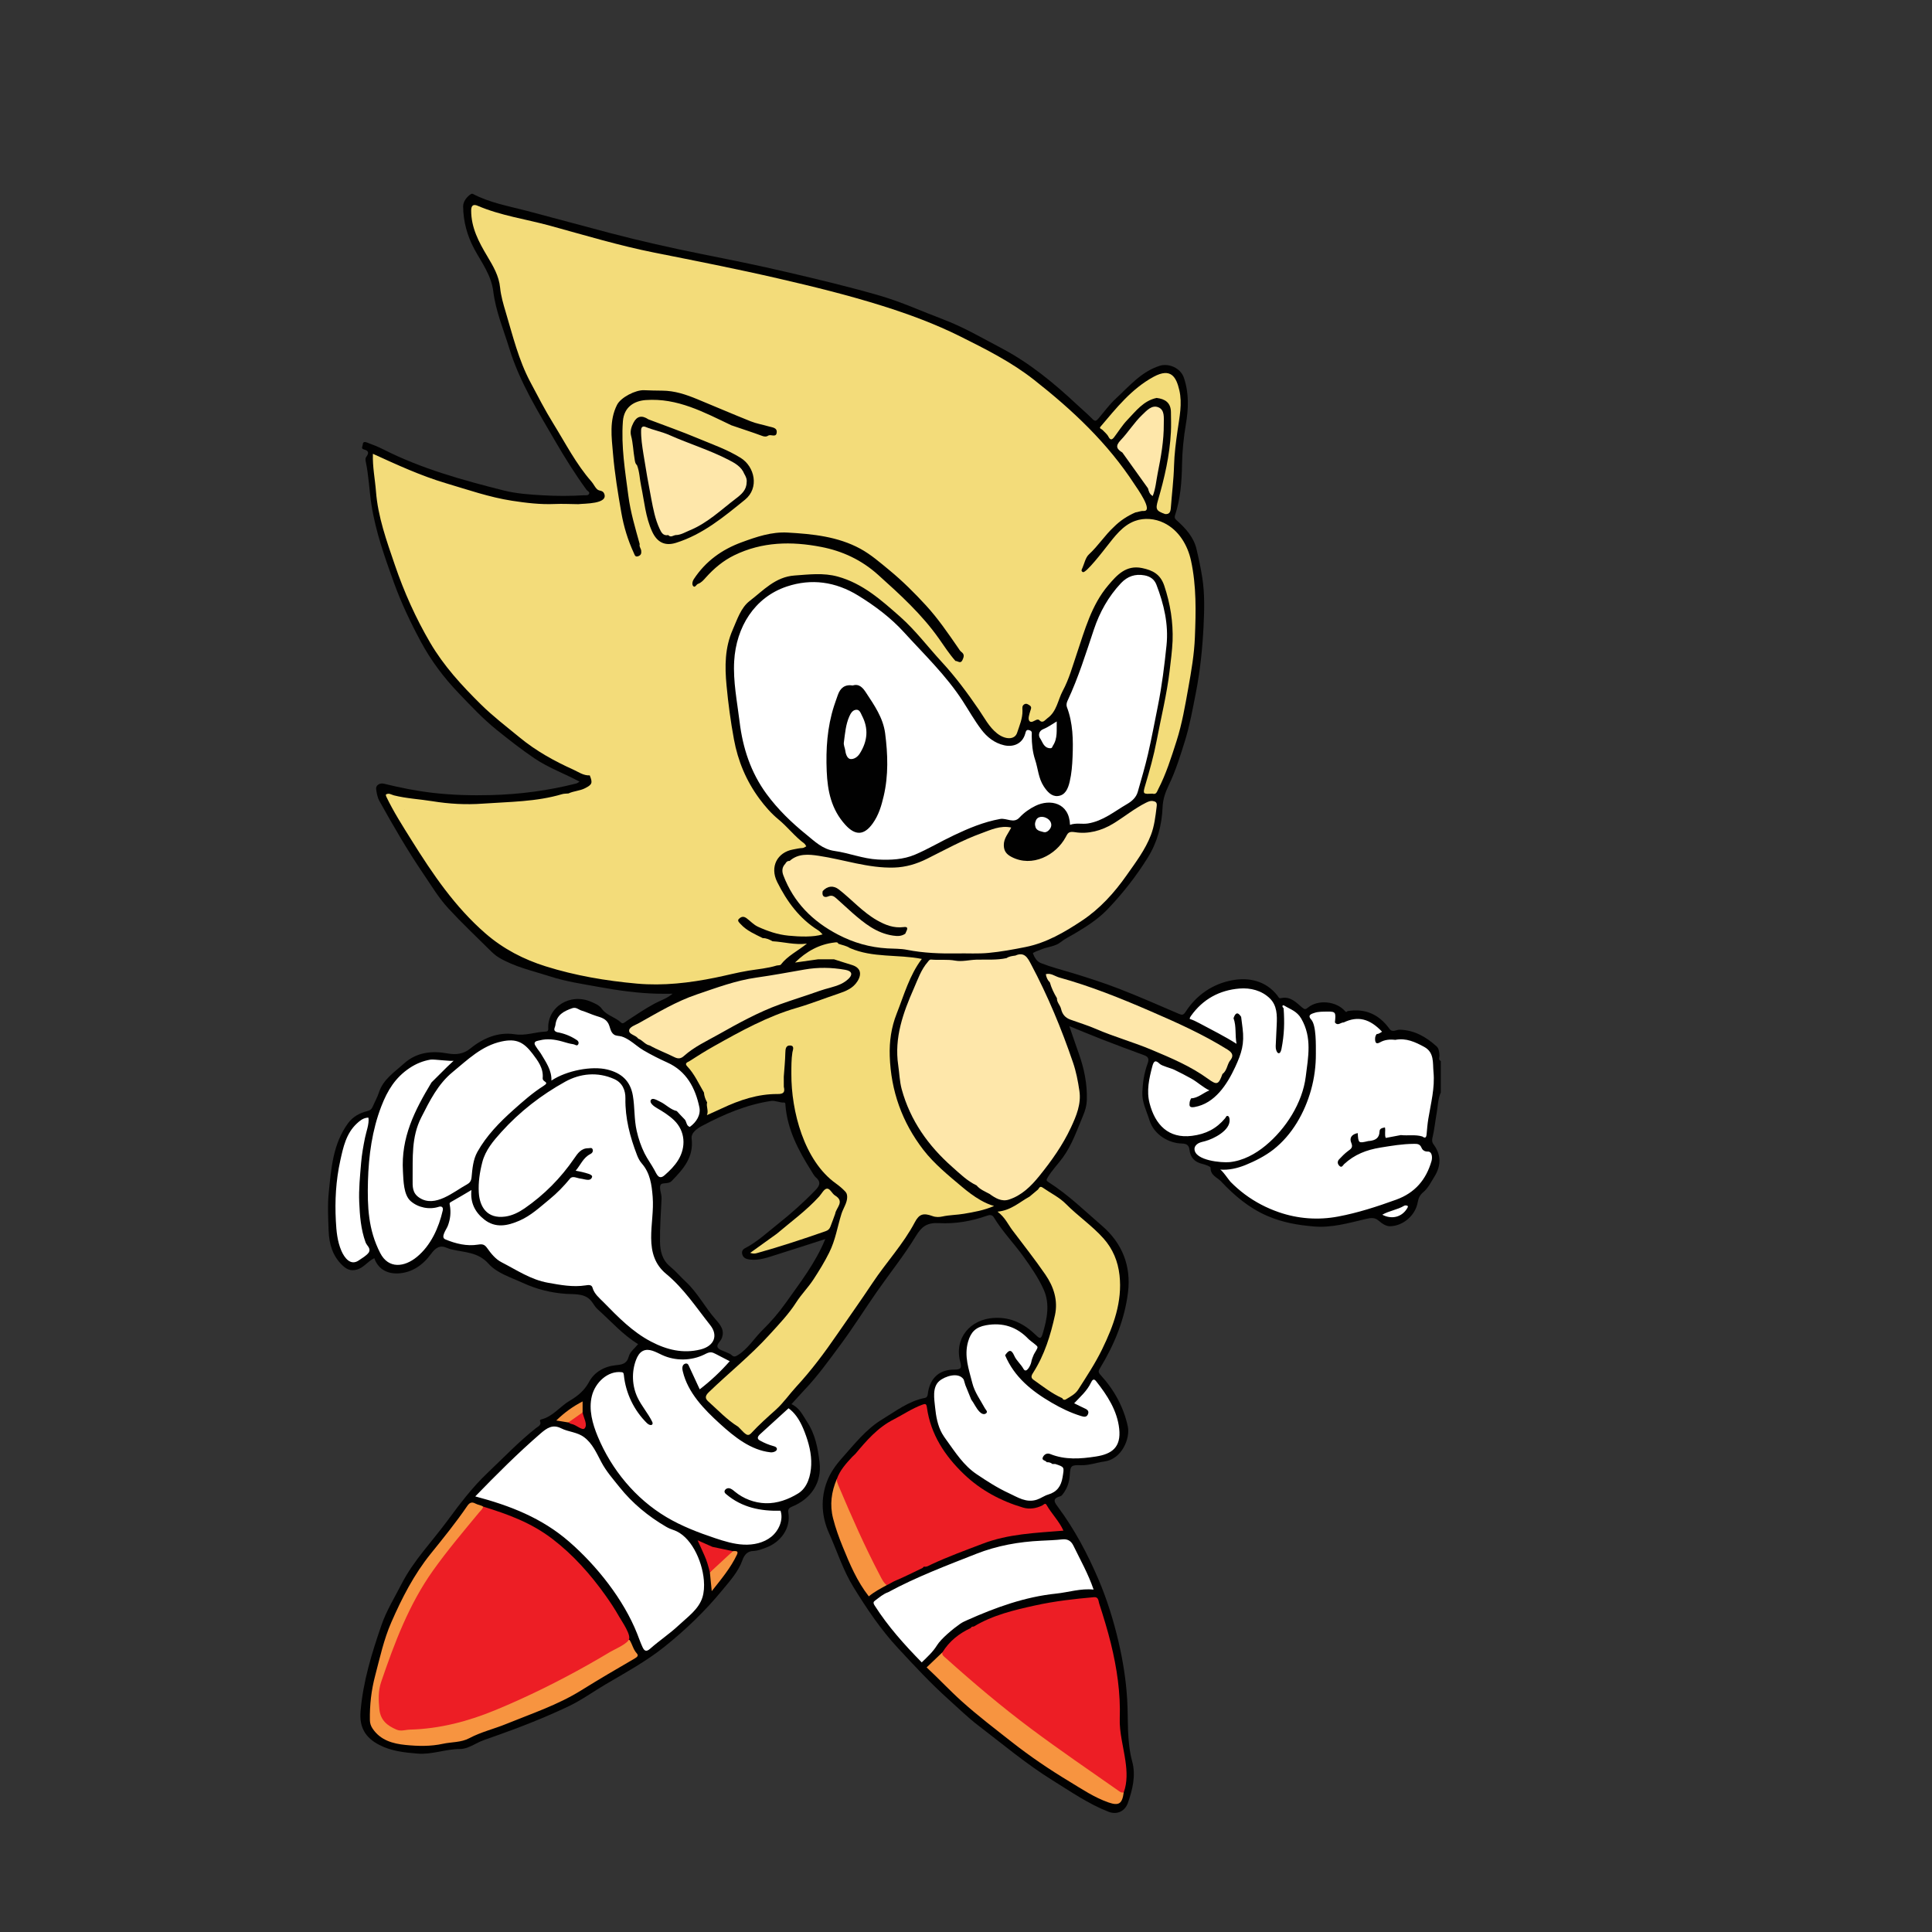 <?xml version="1.0" encoding="utf-8"?>
<!-- Generator: Adobe Illustrator 25.0.0, SVG Export Plug-In . SVG Version: 6.00 Build 0)  -->
<svg version="1.1" id="Layer_1" xmlns="http://www.w3.org/2000/svg" xmlns:xlink="http://www.w3.org/1999/xlink" x="0px" y="0px"
	 viewBox="0 0 792 792" style="enable-background:new 0 0 792 792;" xml:space="preserve">
<rect x="0" y="0" width="792" height="792" fill="#333333" stroke="none"/>
<style type="text/css">
	.st0{fill:#010101;}
	.st1{fill:#F79440;}
	.st2{fill:none;}
	.st3{fill:#F3DC7A;}
	.st4{fill:#ED1E25;}
	.st5{fill:#FEE7AA;}
	.st6{fill:#FFFFFF;}
</style>
<path class="st0" d="M588.95,456.28c0.5-2.82,0.49-5.76,1.69-8.45c0-4.29,0-8.59,0-12.88c-1.14-0.53-0.5-1.54-0.55-2.3
	c-0.09-1.35-0.23-2.83-1.17-3.69c-4.28-3.88-9.06-6.66-15.11-6.85c-1.37-0.04-3,1.34-4.21-0.34c-4.24-5.9-9.87-8.49-17.13-7.29
	c-0.32,0.05-0.47,0.74-1.08,0.03c-3.56-4.13-11.08-4.86-15.19-1.47c-0.96,0.8-1.37,0.85-2.34,0.03c-2.52-2.11-4.87-4.79-8.77-3.89
	c-0.86,0.2-0.99-0.5-1.41-1.04c-4.81-6.15-11.76-7.56-18.61-6.29c-7.86,1.47-14.55,5.96-19.03,12.91c-0.97,1.51-1.58,1.35-2.85,0.81
	c-8.11-3.46-16.18-7.04-24.39-10.22c-6.38-2.47-12.91-4.56-19.46-6.55c-4.22-1.28-8.5-2.36-12.61-3.98
	c-1.79-0.71-2.69-2.4-3.28-3.98c-0.14-0.38,2.25-1.16,3.53-1.69c2.58-1.07,5.51-1.08,7.85-2.95c1.75-1.4,3.84-2.37,5.78-3.53
	c4.83-2.87,9.58-5.9,13.48-9.98c6.15-6.44,11.62-13.41,16.35-20.99c3.99-6.39,5.85-13.41,6.15-20.82c0.14-3.34,1.17-6.19,2.59-9.14
	c2.8-5.84,4.72-12.04,6.63-18.22c1.95-6.31,3.09-12.83,4.38-19.32c1.81-9.16,2.74-18.38,3.2-27.65c0.32-6.58,0.49-13.22-0.54-19.78
	c-0.61-3.91-1.44-7.79-2.35-11.65c-1.15-4.86-4.34-8.4-7.93-11.64c-0.65-0.58-1.29-1-0.86-2.31c2.23-6.75,2.73-13.84,2.85-20.84
	c0.1-5.51,0.65-10.96,1.56-16.32c1.11-6.53,1.34-12.82-0.81-19.17c-1.37-4.04-6.26-6.05-9.93-4.88
	c-7.54,2.41-12.47,8.36-17.98,13.45c-2.66,2.45-4.81,5.46-7.18,8.23c-0.73,0.85-1.31,1.24-2.32,0.19c-2.03-2.09-4.28-3.97-6.41-5.96
	c-9.54-8.93-19.51-17.15-31.21-23.28c-7.75-4.07-15.29-8.51-23.52-11.62c-8.69-3.28-17.19-7.19-26.08-9.77
	c-12.65-3.67-25.48-6.71-38.32-9.71c-11.49-2.69-23.05-5.02-34.61-7.33c-12.68-2.54-25.28-5.38-37.77-8.66
	c-11.37-2.98-22.7-6.1-34.07-9.08c-7.48-1.96-15.17-3.29-22.12-6.96c-0.2,0-0.39,0-0.59,0c-1.93,1.2-3.37,3.24-3.35,5.16
	c0.07,6.18,1.65,12.05,4.64,17.57c3.01,5.56,6.91,10.62,7.74,17.36c0.99,8.02,4.19,15.58,6.56,23.3
	c4.24,13.79,11.79,25.91,18.96,38.24c3.93,6.76,8.09,13.38,12.69,19.71c0.38,0.52,1.35,0.82,1.06,1.56
	c-0.33,0.87-1.29,0.61-2.05,0.66c-5.6,0.35-11.2,0.35-16.81,0.03c-5.45-0.31-10.96-0.68-16.19-2c-16.85-4.25-33.62-8.88-49.25-16.8
	c-2.17-1.1-4.45-2-6.74-2.84c-0.49-0.18-1.68-0.62-1.74,0.76c-0.03,0.72-0.9,1.72,0.44,2.07c2.18,0.56,2.07,1.61,0.91,3.15
	c-0.3,0.39-0.28,1.16-0.17,1.7c1.27,5.89,1.45,11.92,2.37,17.84c1.71,11.02,5.45,21.5,9.21,31.93c3,8.3,6.78,16.28,10.98,24.09
	c4.19,7.79,9.39,14.75,15.45,21.08c5.03,5.26,10.01,10.6,15.7,15.18c5.02,4.04,10.08,8.02,15.44,11.64
	c5.82,3.93,12.38,6.28,18.53,9.58c-0.52,0.29-0.9,0.63-1.34,0.75c-11.4,2.9-23.02,4.44-34.75,4.75c-8.1,0.21-16.19,0.01-24.31-0.94
	c-6.73-0.79-13.27-2.12-19.81-3.72c-1.66-0.41-3.4,0.61-3.18,2.22c0.22,1.65,0.54,3.42,1.33,4.85
	c5.63,10.13,11.43,20.16,17.95,29.76c3.3,4.86,6.33,9.95,10.3,14.26c5.36,5.83,11.13,11.28,16.76,16.85
	c1.22,1.21,2.49,2.45,3.95,3.32c6.52,3.88,13.93,5.46,21.04,7.75c6.47,2.09,13.22,3.08,19.92,4.3c8.01,1.46,16.02,2.59,24.16,2.78
	c1.95,0.05,3.89,0.01,6.1,0.01c-2.37,2.02-4.93,2.73-7.22,3.96c-3.97,2.14-7.69,4.65-11.46,7.12c-0.67,0.44-1.67,1.47-2.37,0.79
	c-2.37-2.28-5.95-2.94-7.85-5.58c-1.19-1.66-2.76-2.22-4.32-2.92c-8.71-3.89-18.16,2.01-17.74,11.01c0.04,0.77-0.28,1.11-1.09,1.14
	c-4.23,0.15-8.14,1.8-12.68,1.09c-6.66-1.03-12.92,1.56-18.14,5.83c-2.88,2.36-6.07,2.62-9.22,2.05c-6.77-1.22-12.91-0.5-18.16,4.25
	c-3.86,3.49-8.41,6.39-10.13,11.77c-0.63,1.96-1.68,3.78-2.49,5.68c-0.46,1.08-0.99,1.6-2.33,1.94c-3.09,0.77-5.86,2.26-7.87,5.02
	c-6.17,8.47-6.86,18.47-7.86,28.31c-0.53,5.22-0.25,10.54-0.05,15.8c0.2,5.32,1.63,10.29,5.66,14.09c1.57,1.48,3.22,2.45,5.79,1.77
	c3.01-0.79,4.5-3.42,7.27-4.71c1.55,4.47,5.25,6.41,9.65,6.24c5.77-0.22,10.32-3.47,13.63-8.01c1.87-2.56,3.66-3.76,6.65-2.39
	c0.62,0.29,1.23,0.43,1.89,0.59c5.24,1.24,10.71,1.04,14.99,5.82c3.51,3.92,9.07,5.57,13.94,7.82c5.71,2.63,11.68,4.16,18.02,4.56
	c3.81,0.24,8.13-0.34,10.75,3.71c0.62,0.95,1.28,1.93,2.12,2.68c5.42,4.86,10.27,10.39,16.49,14.21c-1.32,1.66-3.31,3.14-3.79,5
	c-0.81,3.1-2.76,3.39-5.25,3.63c-4.76,0.46-8.89,2.83-11.02,6.8c-1.97,3.68-4.73,5.87-8.03,7.82c-3.96,2.33-6.78,6.38-11.48,7.58
	c-0.43,0.11-0.8,0.31-0.62,0.75c0.69,1.67-0.86,2.2-1.64,2.82c-7.09,5.59-13.29,12.14-19.82,18.32
	c-6.26,5.93-11.48,12.83-16.62,19.81c-6.3,8.55-13.78,16.19-18.7,25.8c-2.86,5.59-6.2,10.95-8.25,16.92
	c-3.96,11.51-7.55,23.12-8.55,35.35c-0.53,6.44,1.9,10.72,7.72,13.72c4.92,2.54,10.28,3.1,15.66,3.54c5.9,0.48,11.5-1.89,17.4-1.88
	c2.12,0,4.31-1.03,6.36-2.13c2.38-1.28,5.01-2.1,7.57-3c10.45-3.68,20.78-7.71,30.77-12.48c5.24-2.51,10.01-5.99,15.05-8.95
	c8.23-4.85,16.61-9.4,24.13-15.43c8.64-6.92,16.55-14.52,23.56-23.04c3.17-3.85,6.64-7.62,8.34-12.42c0.83-2.34,2.16-3.66,4.47-3.74
	c1.88-0.06,3.54-0.77,5.18-1.37c5.9-2.15,10.31-7.88,9.14-14.43c-0.24-1.35,0.48-1.94,1.5-2.36c7.9-3.21,12.29-9.91,11.32-18.14
	c-0.68-5.8-1.79-11.61-5.1-16.61c-1.76-2.66-3.1-5.79-6.42-7.27c1.69-1.79,3.31-3.72,5.02-5.51c5.65-5.89,10.37-12.5,15.19-19.01
	c5.22-7.05,9.88-14.52,14.91-21.72c5.25-7.53,11.04-14.72,15.8-22.54c2.48-4.07,4.6-5.7,9.63-5.43c6.56,0.35,13.26-0.78,19.6-3.04
	c1.12-0.4,2.14-0.44,2.8,0.66c3.54,5.88,8.37,10.79,12.34,16.36c3.02,4.24,5.99,8.56,8.1,13.26c2.66,5.94,1.37,12.09-0.42,18.13
	c-0.65,2.19-1.25,2-2.62,0.67c-4.75-4.64-10.14-7.53-17.12-7.2c-10.01,0.47-16.58,8.45-14.07,17.9c0.72,2.7,0.32,3.3-2.42,3.3
	c-6.03,0-9.67,3.3-10.72,9.06c-0.16,0.87-0.06,2.31-1.28,2.54c-6.69,1.27-11.95,5.42-17.54,8.8c-6.71,4.06-11.5,10.29-16.65,16.06
	c-2.45,2.75-4.63,5.85-5.94,9.26c-2.74,7.11-2.29,14.49,0.76,21.28c3.33,7.43,5.76,15.25,10.11,22.28
	c5.4,8.75,11.1,17.26,18.07,24.77c6.76,7.29,13.52,14.61,20.97,21.27c3.95,3.53,7.76,7.28,11.94,10.48
	c10.09,7.71,19.82,15.91,30.65,22.63c7.44,4.61,14.65,9.64,22.87,12.83c3.44,1.34,6.71-0.17,7.93-3.62c1.94-5.52,3.33-11.27,1.77-17
	c-2.28-8.4-1.55-16.98-2.06-25.46c-0.48-7.98-1.72-15.76-3.51-23.46c-2.05-8.78-4.69-17.37-8.26-25.72
	c-4.47-10.45-9.72-20.37-16.47-29.5c-1.4-1.9-2.84-3.58,0.81-4.56c0.57-0.15,1.05-0.86,1.43-1.41c1.49-2.13,2.28-4.46,2.45-7.1
	c0.27-4.14,0.5-4.33,4.64-4.23c3.29,0.08,6.36-1.09,9.53-1.52c7.28-0.98,10.68-9.58,9.64-14.38c-1.7-7.89-5.56-14.96-11.04-20.95
	c-1.15-1.26-1.13-1.66-0.31-3c5.83-9.59,10.06-19.86,11.43-31.03c1.33-10.8-2.38-20.11-10.54-27.17
	c-7.14-6.17-13.93-12.82-21.94-17.93c-1.18-0.75-1.04-0.99-0.36-2.12c1.73-2.87,4.07-5.25,6.03-7.92c3.89-5.3,5.93-11.46,8.44-17.41
	c0.86-2.03,1.42-4.07,1.49-6.29c0.2-6.57-1.08-12.86-3.28-19.02c-1.29-3.62-2.52-7.26-3.9-11.26c4.86,1.97,9.16,3.78,13.51,5.47
	c5.68,2.2,11.39,4.34,17.11,6.43c2.09,0.76,2.08,1.78,1.37,3.75c-1.33,3.66-1.89,7.51-2.05,11.45c-0.18,4.16,1.73,7.63,2.89,11.4
	c1.94,6.32,8.29,9.52,13.27,9.62c2.13,0.04,2.96,0.84,3.16,2.56c0.39,3.25,2.14,5.04,5.26,5.8c1.23,0.3,3.39,1.05,3.38,1.55
	c-0.08,3.18,2.76,3.97,4.32,5.63c5.44,5.78,11.32,10.8,18.86,14.1c6.28,2.74,12.66,3.82,19.23,4.37c7.31,0.61,14.37-1.45,21.41-3.12
	c1.95-0.46,3.48-0.63,5.08,0.73c1.36,1.16,3.04,2.35,4.74,2.3c5.34-0.16,10.35-4.45,11.29-9.84c0.32-1.83,0.98-3.05,2.24-4.1
	c2.04-1.7,3.12-4.04,4.49-6.21c2.89-4.58,3.02-9.07-0.27-13.46c-0.7-0.94-0.61-1.91-0.4-2.76
	C588.03,463.03,588.35,459.63,588.95,456.28z M321.98,534.27c-2.84,4.02-6.06,7.69-9.53,11.11c-3.34,3.31-5.79,7.48-9.89,10.08
	c-1.11,0.7-1.75,0.93-2.73-0.03c-0.51-0.5-1.32-0.7-1.99-1.04c-1.26-0.64-3.05-0.98-3.63-2.01c-0.64-1.14,1.03-2.36,1.58-3.6
	c1.53-3.45-0.65-5.87-2.44-7.91c-4.36-4.96-7.38-10.95-12.26-15.48c-2.16-2.01-4.08-4.31-6.35-6.17c-3.3-2.7-4.13-6.41-4.18-10.2
	c-0.08-5.9,0.38-11.8,0.64-17.7c0.08-1.86-0.97-3.86-0.5-5.37c0.47-1.49,3.19-0.3,4.63-1.79c4.74-4.89,9.13-9.71,8.2-17.41
	c-0.31-2.52,2.54-4.3,4.46-5.31c8.82-4.66,17.98-8.58,27.97-10.1c1.89-0.29,3.57,0.72,5.41,0.64c0.66-0.03,0.58,0.62,0.61,1.09
	c0.8,10.01,5.33,18.56,10.54,26.82c0.61,0.97,1.22,2.16,1.98,2.81c2.39,2.05,1.21,3.7-0.28,5.24c-4.79,4.96-9.91,9.53-15.32,13.82
	c-4.39,3.48-8.48,7.34-13.51,9.94c-0.95,0.49-1.43,1.35-1.11,2.5c0.43,1.56,1.69,1.95,3.04,2.13c3.92,0.51,7.51-0.9,11.12-2.03
	c6.52-2.04,13.01-4.16,19.87-6.36C334.22,517.9,327.88,525.94,321.98,534.27z"/>
<g>
	<g>
		<path class="st1" d="M258.09,672.3c-1.35-0.54-2.21,0.49-3.14,1.07c-16.48,10.31-33.67,19.26-51.61,26.77
			c-11.9,4.98-24.22,7.91-37.16,8.33c-4.73,0.16-8.7-2.39-9.68-6.96c-0.89-4.18-0.75-8.24,0.66-12.37
			c5.45-15.91,11.39-31.58,21.3-45.38c5.75-8.01,12.15-15.5,18.38-23.12c0.71-0.87,1.8-1.63,1.2-3.03c-0.95-0.66-2.18-0.7-3.11-1.23
			c-1.63-0.92-2.57-0.23-3.39,0.98c-4.64,6.8-9.82,13.18-14.98,19.58c-6.88,8.53-11.81,18.17-16.17,28.15
			c-3.06,7.01-4.65,14.43-6.59,21.78c-1.6,6.05-2.27,12.05-2.17,18.23c0.02,1.32,0.37,2.41,1.09,3.49
			c3.24,4.84,8.33,6.22,13.55,6.74c5.06,0.5,10.21,0.63,15.28-0.48c3.61-0.79,7.44-0.49,10.84-2.3c4.81-2.56,10.13-3.79,15.14-5.84
			c10.37-4.23,21.04-7.75,30.65-13.72c7.28-4.52,14.67-8.87,22.09-13.16c1.11-0.64,1.52-1.22,0.77-2.05
			C259.58,676.18,259.21,674.05,258.09,672.3z M408.57,696.69c-7.55-6.28-15.24-12.42-22.24-19.34c-2.13,2.04-4.27,4.08-6.47,6.18
			c5.06,4.7,9.54,9.54,14.46,13.95c6.58,5.9,13.6,11.25,20.53,16.69c7.48,5.88,15.37,11.22,23.53,16.14
			c5.21,3.15,10.26,6.58,16.07,8.59c4.22,1.46,5.6,0.53,6.21-4.14C443.08,722.36,425.14,710.47,408.57,696.69z M348.32,617.88
			c-1.73-3.86-2.96-7.94-5.31-11.51c-2.17,5.2-2.94,10.41-1.5,16.08c1.01,3.98,2.38,7.76,3.91,11.52
			c2.91,7.17,5.92,14.3,10.74,20.44c2.31-1.93,4.86-3.22,7.35-4.6c-0.11-0.36-0.15-0.76-0.33-1.08
			C357.55,638.77,352.99,628.3,348.32,617.88z M300.42,635.88c-3.57,2.43-7.1,4.92-9.41,8.72c0.24,2.43,0.48,4.85,0.76,7.68
			c3.94-4.99,7.79-9.56,10.35-15.01C302.91,635.59,301.42,635.84,300.42,635.88z M238.83,579v-4.5c-3.99,2.06-7.45,4.55-10.79,7.81
			c1.93,0.32,3.43,0.56,4.94,0.81C235.4,582.42,237.45,581.19,238.83,579z"/>
	</g>
	<g>
		<path class="st2" d="M258.09,672.3c-1.35-0.54-2.21,0.49-3.14,1.07c-16.48,10.31-33.67,19.26-51.61,26.77
			c-11.9,4.98-24.22,7.91-37.16,8.33c-4.73,0.16-8.7-2.39-9.68-6.96c-0.89-4.18-0.75-8.24,0.66-12.37
			c5.45-15.91,11.39-31.58,21.3-45.38c5.75-8.01,12.15-15.5,18.38-23.12c0.71-0.87,1.8-1.63,1.2-3.03c-0.95-0.66-2.18-0.7-3.11-1.23
			c-1.63-0.92-2.57-0.23-3.39,0.98c-4.64,6.8-9.82,13.18-14.98,19.58c-6.88,8.53-11.81,18.17-16.17,28.15
			c-3.06,7.01-4.65,14.43-6.59,21.78c-1.6,6.05-2.27,12.05-2.17,18.23c0.02,1.32,0.37,2.41,1.09,3.49
			c3.24,4.84,8.33,6.22,13.55,6.74c5.06,0.5,10.21,0.63,15.28-0.48c3.61-0.79,7.44-0.49,10.84-2.3c4.81-2.56,10.13-3.79,15.14-5.84
			c10.37-4.23,21.04-7.75,30.65-13.72c7.28-4.52,14.67-8.87,22.09-13.16c1.11-0.64,1.52-1.22,0.77-2.05
			C259.58,676.18,259.21,674.05,258.09,672.3z M408.57,696.69c-7.55-6.28-15.24-12.42-22.24-19.34c-2.13,2.04-4.27,4.08-6.47,6.18
			c5.06,4.7,9.54,9.54,14.46,13.95c6.58,5.9,13.6,11.25,20.53,16.69c7.48,5.88,15.37,11.22,23.53,16.14
			c5.21,3.15,10.26,6.58,16.07,8.59c4.22,1.46,5.6,0.53,6.21-4.14C443.08,722.36,425.14,710.47,408.57,696.69z M348.32,617.88
			c-1.73-3.86-2.96-7.94-5.31-11.51c-2.17,5.2-2.94,10.41-1.5,16.08c1.01,3.98,2.38,7.76,3.91,11.52
			c2.91,7.17,5.92,14.3,10.74,20.44c2.31-1.93,4.86-3.22,7.35-4.6c-0.11-0.36-0.15-0.76-0.33-1.08
			C357.55,638.77,352.99,628.3,348.32,617.88z M300.42,635.88c-3.57,2.43-7.1,4.92-9.41,8.72c0.24,2.43,0.48,4.85,0.76,7.68
			c3.94-4.99,7.79-9.56,10.35-15.01C302.91,635.59,301.42,635.84,300.42,635.88z M238.83,579v-4.5c-3.99,2.06-7.45,4.55-10.79,7.81
			c1.93,0.32,3.43,0.56,4.94,0.81C235.4,582.42,237.45,581.19,238.83,579z"/>
	</g>
	<g>
		<path class="st2" d="M258.09,672.3c-1.35-0.54-2.21,0.49-3.14,1.07c-16.48,10.31-33.67,19.26-51.61,26.77
			c-11.9,4.98-24.22,7.91-37.16,8.33c-4.73,0.16-8.7-2.39-9.68-6.96c-0.89-4.18-0.75-8.24,0.66-12.37
			c5.45-15.91,11.39-31.58,21.3-45.38c5.75-8.01,12.15-15.5,18.38-23.12c0.71-0.87,1.8-1.63,1.2-3.03c-0.95-0.66-2.18-0.7-3.11-1.23
			c-1.63-0.92-2.57-0.23-3.39,0.98c-4.64,6.8-9.82,13.18-14.98,19.58c-6.88,8.53-11.81,18.17-16.17,28.15
			c-3.06,7.01-4.65,14.43-6.59,21.78c-1.6,6.05-2.27,12.05-2.17,18.23c0.02,1.32,0.37,2.41,1.09,3.49
			c3.24,4.84,8.33,6.22,13.55,6.74c5.06,0.5,10.21,0.63,15.28-0.48c3.61-0.79,7.44-0.49,10.84-2.3c4.81-2.56,10.13-3.79,15.14-5.84
			c10.37-4.23,21.04-7.75,30.65-13.72c7.28-4.52,14.67-8.87,22.09-13.16c1.11-0.64,1.52-1.22,0.77-2.05
			C259.58,676.18,259.21,674.05,258.09,672.3z M408.57,696.69c-7.55-6.28-15.24-12.42-22.24-19.34c-2.13,2.04-4.27,4.08-6.47,6.18
			c5.06,4.7,9.54,9.54,14.46,13.95c6.58,5.9,13.6,11.25,20.53,16.69c7.48,5.88,15.37,11.22,23.53,16.14
			c5.21,3.15,10.26,6.58,16.07,8.59c4.22,1.46,5.6,0.53,6.21-4.14C443.08,722.36,425.14,710.47,408.57,696.69z M348.32,617.88
			c-1.73-3.86-2.96-7.94-5.31-11.51c-2.17,5.2-2.94,10.41-1.5,16.08c1.01,3.98,2.38,7.76,3.91,11.52
			c2.91,7.17,5.92,14.3,10.74,20.44c2.31-1.93,4.86-3.22,7.35-4.6c-0.11-0.36-0.15-0.76-0.33-1.08
			C357.55,638.77,352.99,628.3,348.32,617.88z M300.42,635.88c-3.57,2.43-7.1,4.92-9.41,8.72c0.24,2.43,0.48,4.85,0.76,7.68
			c3.94-4.99,7.79-9.56,10.35-15.01C302.91,635.59,301.42,635.84,300.42,635.88z M238.83,579v-4.5c-3.99,2.06-7.45,4.55-10.79,7.81
			c1.93,0.32,3.43,0.56,4.94,0.81C235.4,582.42,237.45,581.19,238.83,579z"/>
	</g>
</g>
<g>
	<g>
		<path class="st3" d="M451.87,176.16L451.87,176.16c0.85,0.92,1.93,1.73,2.49,2.8c0.84,1.62,1.53,1.37,2.42,0.19
			c1.78-2.35,3.34-4.9,5.37-7.01c3.49-3.63,6.6-7.86,11.98-9.01c3.46,0.4,5.83,1.93,5.88,5.78c0.03,2.74,0.13,5.48-0.01,8.21
			c-0.49,9.56-2.62,18.82-5.3,27.97c-1.07,3.66-0.79,4.33,2.96,5.65c0,0,0,0,0,0c0,0,0,0,0,0c1.48,0.06,2.16-0.48,2.31-2.58
			c0.42-5.75,1.16-11.47,1.31-17.25c0.13-4.84,0.77-9.69,1.46-14.53c0.77-5.42,1.98-10.95,0.71-16.42
			c-1.25-5.38-3.42-9.35-10.51-5.52c-9.11,4.93-15.35,12.88-21.86,20.54C450.56,175.6,451.47,175.85,451.87,176.16z M338.46,504.71
			c1.1-0.38,1.6-0.96,1.95-1.84c0.7-1.75,1.31-3.53,1.96-5.29c0.35-2.5,4.09-4.98-0.05-7.5c-1.3-0.79-2.05-3.02-3.43-2.79
			c-1.16,0.19-2.04,2.05-3.05,3.17c-5.23,5.77-11.52,10.32-17.42,15.32c-3.51,2.52-7.01,5.04-10.89,7.82
			c1.24,0.41,1.93,0.34,2.8,0.09C319.82,511.04,329.16,507.96,338.46,504.71z M394.35,486.52c-5.48-4.59-11.43-9.46-15.81-15.13
			c-8.76-11.37-13.32-24.2-13.8-38.48c-0.2-5.96,0.63-11.77,2.85-17.4c3.04-7.7,5.25-15.76,10.3-22.41
			c-9.82-1.95-20.08-0.35-29.5-4.46c-1.44-0.96-3.14-1.2-4.72-1.76c-0.28-0.76-0.95-0.59-1.47-0.53
			c-6.39,0.72-11.69,3.69-16.29,8.24c3.16-0.45,6.32-0.89,9.48-1.34c2.17,0,4.34,0.01,6.52,0.01c2.42,0.77,4.83,1.57,7.26,2.3
			c3.47,1.04,4.31,3.51,2.37,6.64c-1.84,2.98-4.92,4.16-7.88,5.15c-5.7,1.9-11.28,4.14-17.08,5.82
			c-12.06,3.5-23.02,9.59-33.92,15.71c-3.45,1.94-6.81,4.04-10.14,6.19c-0.53,0.34-2.1,0.71-0.81,2.06
			c2.98,3.12,4.7,7.07,6.86,10.72c0.11,1.46,0.59,2.8,1.31,4.06c-0.48,1.73,0.71,3.41-0.09,5.23c2.2-1,4.18-1.86,6.13-2.78
			c7.25-3.41,14.76-5.94,22.86-5.88c2.51,0.02,3.06-0.81,2.53-2.98c0-1.38,0-2.76-0.01-4.14c0.23-3.27,0.57-6.53,0.64-9.8
			c0.04-1.62,0.22-3.12,2.08-2.97c1.83,0.15,0.94,1.98,0.81,2.81c-0.45,2.93-0.41,5.89-0.42,8.84
			c-0.07,15.18,5.18,35.59,18.26,44.91c1.34,0.96,2.58,2,3.71,3.18c0.63,0.66,0.9,1.22,0.91,2.36c0.02,2.41-1.63,4.64-2.33,6.87
			c-1.73,5.48-2.42,10.67-5.06,15.96c-1.89,3.8-4.12,7.42-6.44,10.97c-2.17,3.33-4.95,6.08-7.08,9.42
			c-3.03,4.77-7.23,9.14-11.02,13.31c-7.66,8.44-16.58,15.57-24.77,23.46c-1.69,1.62-1.53,2.66-0.23,3.83
			c4,3.57,7.67,7.54,12.28,10.39c0.76,0.78,1.52,1.55,2.28,2.33c0.95,0.77,1.76,1.66,3.05,0.26c3.15-3.42,6.63-6.5,10.09-9.61
			c3.15-2.83,5.55-6.38,8.41-9.48c6.17-6.67,11.56-13.91,16.69-21.38c4.82-7.02,9.78-13.96,14.49-21.06
			c5.6-8.44,12.61-15.89,17.37-24.92c1.8-3.42,3.53-3.89,7.28-2.52c1.33,0.49,2.76,0.44,4.03,0.16c2.91-0.64,5.88-0.61,8.79-1.11
			c4.11-0.7,8.23-1.39,12.39-3.2c-1.86-0.5-3.72-1.34-5.51-2.36C399.23,490.44,396.61,488.42,394.35,486.52z M452.36,507.67
			c-4.65-5.22-10.47-9.15-15.37-14.1c-2.74-2.77-6.32-4.47-9.5-6.69c-1.21-0.85-1.46,0.11-1.96,0.74h0
			c-1.16,0.97-2.32,1.94-3.47,2.91c-4.07,2.2-7.48,5.63-13.13,6.18c3.12,2.38,4.27,5.16,6.02,7.5c4.57,6.08,9.3,12.04,13.61,18.32
			c3.47,5.05,5.2,10.68,3.91,16.59c-1.79,8.2-4.27,16.27-8.86,23.48c-0.52,0.82-1.37,2.01-0.03,2.96c3.85,2.73,7.55,5.68,11.91,7.62
			c0.28,0.77,1.05,0.73,1.45,0.48c1.83-1.16,3.81-2.06,5.07-4.04c3.45-5.4,6.98-10.74,9.8-16.52c4.67-9.6,8.32-19.43,7.12-30.36
			C458.29,517.07,456.22,512,452.36,507.67z M488.24,229.83c-1.39-6.4-5.03-12.51-11.09-15.47c-3.67-1.79-8.05-2.2-11.89-0.8
			c-5.08,1.86-8.33,6.38-11.56,10.46c-1.05,1.32-8.57,11.15-9.8,10.5c-0.92-0.48-0.41-1.14-0.18-1.68c0.83-1.91,1.27-4.28,2.68-5.58
			c3.76-3.46,6.49-7.81,10.22-11.25c2.55-2.56,5.51-4.5,8.81-5.94c1.12-0.13,2.14-0.68,3.35-0.61c4.28,0.26-2.78-9.5-3.69-10.9
			c-11.06-16.98-25.37-30.41-41.19-42.85c-9.28-7.3-19.76-12.56-30.26-17.8c-10.25-5.11-20.98-9.08-31.82-12.49
			c-14.05-4.42-28.42-7.95-42.78-11.26c-16.87-3.89-33.86-7.23-50.84-10.61c-14.46-2.88-28.56-7.14-42.75-11.03
			c-9.88-2.71-20.15-4.1-29.67-8.18c-1.45-0.62-2.63-0.4-2.63,1.92c-0.02,7.08,3.14,12.97,6.59,18.76c2.42,4.07,4.8,8.03,5.28,12.95
			c0.33,3.35,1.31,6.68,2.28,9.93c2.91,9.74,5.29,19.69,10.12,28.75c3.01,5.66,5.94,11.38,9.31,16.83
			c5.03,8.12,9.39,16.72,15.74,23.94c0.88,1,1.35,2.25,2.34,3.16c0.9,0.84,2.24,0.29,2.86,1.75c1.86,4.38-8.31,4.04-10.61,4.35
			c-3.22-0.03-6.44-0.21-9.65-0.07c-5.91,0.26-11.78-0.45-17.55-1.34c-9.22-1.42-18.1-4.52-27.04-7.17
			c-10.28-3.05-20.03-7.55-29.95-12.07c-0.19,5.34,0.87,10.37,1.26,15.43c0.8,10.43,4.37,20.28,7.72,30.09
			c3.78,11.1,8.56,21.79,14.5,31.93c5.57,9.51,12.94,17.53,20.74,25.23c5,4.94,10.56,9.18,15.97,13.63
			c6.66,5.48,14.07,9.6,21.86,13.11c2.2,0.99,4.24,2.54,6.85,2.41c1.27,3.16,0.94,3.78-1.93,5.26c-2.17,1.12-4.64,1.11-6.8,2.15
			c-0.86,0.09-1.77,0.04-2.58,0.28c-10.67,3.18-21.74,3.12-32.68,3.9c-6.82,0.49-13.68,0.11-20.51-1c-5.25-0.85-10.6-1.1-15.79-2.4
			c-1.05-0.26-2.09-1.15-3.32-0.31c0.05,0.25,0.07,0.54,0.18,0.79c2.98,6.24,6.71,12.05,10.36,17.89
			c8.67,13.87,17.77,27.32,30.3,38.22c7.35,6.39,15.71,10.68,24.7,13.5c12.13,3.81,24.73,5.94,37.39,7.08
			c10.77,0.97,21.52-0.28,32.14-2.44c4.54-0.92,9.01-2.12,13.61-2.87c3.86-0.63,7.83-0.94,11.62-2.12c0.56-0.11,1.38-0.03,1.64-0.37
			c2.77-3.59,6.85-5.53,10.69-8.59c-5.05,0.62-9.52-0.73-14.09-0.97c-1.25-0.71-2.52-1.31-4.01-1.29c-3.2-1.62-6.55-2.99-9.04-5.72
			c-0.59-0.64-1.54-1.4-0.75-2.16c0.71-0.69,1.68-1.32,3.04-0.35c1.62,1.16,2.93,2.72,4.81,3.58c3.99,1.82,8.01,3.2,12.48,3.64
			c4.62,0.46,10.36,0.65,13.98-0.52c-0.54-0.51-1.08-1.22-1.79-1.66c-7.71-4.82-12.82-11.8-16.81-19.8
			c-3.13-6.29,0.05-12.16,6.46-13.34c1.32-0.24,2.6-0.56,3.95-0.61c0.51-0.02,1.01-0.45,1.51-0.69c-0.27-0.39-0.46-0.88-0.82-1.15
			c-3.88-2.86-6.8-6.75-10.47-9.78c-3.08-2.54-5.6-5.42-7.95-8.61c-5.38-7.3-8.77-15.41-10.41-24.28
			c-1.36-7.32-2.34-14.68-3.04-22.12c-0.75-7.88-0.71-15.46,2.51-22.8c1.87-4.25,3.34-9.07,7.01-11.88
			c5.56-4.26,10.46-9.84,18.35-10.4c5.94-0.42,11.8-1.18,17.68,0.43c10.28,2.81,17.96,9.72,25.63,16.49
			c6.29,5.57,11.35,12.36,17.04,18.52c5.64,6.11,10.53,12.72,15.19,19.53c2.32,3.39,4.21,7.14,7.48,9.74
			c3.32,2.64,7.26,2.74,8.23-0.25c0.96-2.96,2.27-5.85,2.19-9.08c-0.02-0.94-0.29-2,0.8-2.61c0.84-0.47,1.52,0.08,2.13,0.47
			c1.09,0.7,0.47,1.57,0.21,2.51c-0.35,1.22-0.92,2.87-0.4,3.73c0.76,1.25,2.11-0.06,3.21-0.39c0.25-0.07,0.67-0.04,0.83,0.12
			c1.57,1.65,2.38,0.06,3.47-0.72c3.85-2.75,4.26-7.49,6.28-11.24c2.53-4.69,3.98-9.98,5.7-15.08c3.34-9.86,6.03-20.05,12.95-28.18
			c3.53-4.15,7.28-8.41,13.86-7.04c4.36,0.91,7.52,2.51,9.11,7.3c2.46,7.39,3.65,14.83,3.39,22.56c-0.19,4.13-0.74,8.22-1.22,12.32
			c-1.15,9.66-3.51,19.08-5.32,28.6c-1.17,6.15-2.87,12.18-4.65,18.18c-1.1,3.7-0.97,3.74,2.91,3.51c1.6,0.5,1.84-0.75,2.36-1.75
			c3.26-6.3,5.37-13.05,7.52-19.75c2.28-7.11,3.53-14.5,4.85-21.87c1.23-6.87,2.42-13.77,2.69-20.69
			C490.25,250.81,490.5,240.25,488.24,229.83z M165.81,332.01c-0.02-0.03-0.03-0.05-0.05-0.07c0.03,0.01,0.06,0.01,0.09,0.02
			C165.84,331.97,165.82,331.99,165.81,332.01z M261.63,228.01c-1.25,0.44-1.4-0.44-1.77-1.24c-2.44-5.27-4.14-10.8-5.13-16.47
			c-1.41-8.08-2.75-16.19-3.44-24.35c-0.56-6.67-1.6-13.56,1.66-19.99c1.55-3.06,7.61-6.16,11.08-6c2.48,0.11,5,0.16,7.45,0.18
			c5.14,0.03,9.73,1.6,14.31,3.48c7.34,3.02,14.62,6.17,21.99,9.11c2.35,0.94,4.91,1.35,7.35,2.07c1.48,0.44,3.68,0.47,3.23,2.77
			c-0.36,1.84-2.32,0.39-3.41,0.98c-0.8,0.58-1.68,0.45-2.51,0.14c-4.17-1.56-8.43-2.87-12.63-4.35
			c-11.15-5.3-22.08-11.29-35.1-10.34c-4.55,0.33-8.91,2.7-9.36,8.7c-0.77,10.32,0.91,20.37,2.23,30.48
			c0.88,6.77,2.84,13.3,4.66,19.86c-0.31,1.03,0.53,1.8,0.62,2.75C262.99,226.87,262.75,227.62,261.63,228.01z M267.35,217.94
			c-2.74-5.97-3.21-12.43-4.53-18.71c-0.6-2.84-0.62-5.8-1.69-8.54c-0.81-0.7-0.84-1.71-1-2.65c-0.56-3.13-0.6-6.33-1.43-9.44
			c-0.48-1.82,0.12-3.65,0.99-5.32c1.43-2.74,3.44-3.16,6.14-1.36c6.77,2.57,13.61,4.97,20.28,7.77c5.91,2.48,11.97,4.56,17.51,8
			c5.77,3.58,7.73,12.33,1.77,17.17c-8.73,7.08-17.32,14.25-28.3,17.67C272.54,223.95,269.35,222.28,267.35,217.94z M394.57,270.54
			c-0.81,1.77-1.92,0.37-2.89,0.41c-2.53-2.85-4.59-6.05-6.77-9.15c-7.03-9.97-15.94-18.07-24.94-26.16
			c-6.74-6.06-14.53-9.73-23.31-11.43c-12.2-2.37-24.21-2.16-35.65,3.41c-4.52,2.2-8.32,5.39-11.66,9.12
			c-0.92,1.03-1.78,2.07-3.11,2.57c-0.8,0.17-1.27,1.82-2.07,0.95c-0.57-0.62-0.39-1.89,0.31-2.94
			c4.81-7.26,11.42-12.04,19.55-15.02c6.12-2.25,12.25-4.35,18.85-3.98c10.29,0.58,20.6,1.62,29.82,6.64
			c4.3,2.34,8.11,5.67,11.93,8.81c5.35,4.41,10.28,9.31,14.96,14.41c4.9,5.34,9.01,11.34,13.12,17.3c0.44,0.63,0.81,1.34,1.41,1.78
			C395.46,268.25,395.14,269.28,394.57,270.54z"/>
	</g>
	<g>
		<path class="st2" d="M451.87,176.16L451.87,176.16c0.85,0.92,1.93,1.73,2.49,2.8c0.84,1.62,1.53,1.37,2.42,0.19
			c1.78-2.35,3.34-4.9,5.37-7.01c3.49-3.63,6.6-7.86,11.98-9.01c3.46,0.4,5.83,1.93,5.88,5.78c0.03,2.74,0.13,5.48-0.01,8.21
			c-0.49,9.56-2.62,18.82-5.3,27.97c-1.07,3.66-0.79,4.33,2.96,5.65c0,0,0,0,0,0c0,0,0,0,0,0c1.48,0.06,2.16-0.48,2.31-2.58
			c0.42-5.75,1.16-11.47,1.31-17.25c0.13-4.84,0.77-9.69,1.46-14.53c0.77-5.42,1.98-10.95,0.71-16.42
			c-1.25-5.38-3.42-9.35-10.51-5.52c-9.11,4.93-15.35,12.88-21.86,20.54C450.56,175.6,451.47,175.85,451.87,176.16z M338.46,504.71
			c1.1-0.38,1.6-0.96,1.95-1.84c0.7-1.75,1.31-3.53,1.96-5.29c0.35-2.5,4.09-4.98-0.05-7.5c-1.3-0.79-2.05-3.02-3.43-2.79
			c-1.16,0.19-2.04,2.05-3.05,3.17c-5.23,5.77-11.52,10.32-17.42,15.32c-3.51,2.52-7.01,5.04-10.89,7.82
			c1.24,0.41,1.93,0.34,2.8,0.09C319.82,511.04,329.16,507.96,338.46,504.71z M394.35,486.52c-5.48-4.59-11.43-9.46-15.81-15.13
			c-8.76-11.37-13.32-24.2-13.8-38.48c-0.2-5.96,0.63-11.77,2.85-17.4c3.04-7.7,5.25-15.76,10.3-22.41
			c-9.82-1.95-20.08-0.35-29.5-4.46c-1.44-0.96-3.14-1.2-4.72-1.76c-0.28-0.76-0.95-0.59-1.47-0.53
			c-6.39,0.72-11.69,3.69-16.29,8.24c3.16-0.45,6.32-0.89,9.48-1.34c2.17,0,4.34,0.01,6.52,0.01c2.42,0.77,4.83,1.57,7.26,2.3
			c3.47,1.04,4.31,3.51,2.37,6.64c-1.84,2.98-4.92,4.16-7.88,5.15c-5.7,1.9-11.28,4.14-17.08,5.82
			c-12.06,3.5-23.02,9.59-33.92,15.71c-3.45,1.94-6.81,4.04-10.14,6.19c-0.53,0.34-2.1,0.71-0.81,2.06
			c2.98,3.12,4.7,7.07,6.86,10.72c0.11,1.46,0.59,2.8,1.31,4.06c-0.48,1.73,0.71,3.41-0.09,5.23c2.2-1,4.18-1.86,6.13-2.78
			c7.25-3.41,14.76-5.94,22.86-5.88c2.51,0.02,3.06-0.81,2.53-2.98c0-1.38,0-2.76-0.01-4.14c0.23-3.27,0.57-6.53,0.64-9.8
			c0.04-1.62,0.22-3.12,2.08-2.97c1.83,0.15,0.94,1.98,0.81,2.81c-0.45,2.93-0.41,5.89-0.42,8.84
			c-0.07,15.18,5.18,35.59,18.26,44.91c1.34,0.96,2.58,2,3.71,3.18c0.63,0.66,0.9,1.22,0.91,2.36c0.02,2.41-1.63,4.64-2.33,6.87
			c-1.73,5.48-2.42,10.67-5.06,15.96c-1.89,3.8-4.12,7.42-6.44,10.97c-2.17,3.33-4.95,6.08-7.08,9.42
			c-3.03,4.77-7.23,9.14-11.02,13.31c-7.66,8.44-16.58,15.57-24.77,23.46c-1.69,1.62-1.53,2.66-0.23,3.83
			c4,3.57,7.67,7.54,12.28,10.39c0.76,0.78,1.52,1.55,2.28,2.33c0.95,0.77,1.76,1.66,3.05,0.26c3.15-3.42,6.63-6.5,10.09-9.61
			c3.15-2.83,5.55-6.38,8.41-9.48c6.17-6.67,11.56-13.91,16.69-21.38c4.82-7.02,9.78-13.96,14.49-21.06
			c5.6-8.44,12.61-15.89,17.37-24.92c1.8-3.42,3.53-3.89,7.28-2.52c1.33,0.49,2.76,0.44,4.03,0.16c2.91-0.64,5.88-0.61,8.79-1.11
			c4.11-0.7,8.23-1.39,12.39-3.2c-1.86-0.5-3.72-1.34-5.51-2.36C399.23,490.44,396.61,488.42,394.35,486.52z M452.36,507.67
			c-4.65-5.22-10.47-9.15-15.37-14.1c-2.74-2.77-6.32-4.47-9.5-6.69c-1.21-0.85-1.46,0.11-1.96,0.74h0
			c-1.16,0.97-2.32,1.94-3.47,2.91c-4.07,2.2-7.48,5.63-13.13,6.18c3.12,2.38,4.27,5.16,6.02,7.5c4.57,6.08,9.3,12.04,13.61,18.32
			c3.47,5.05,5.2,10.68,3.91,16.59c-1.79,8.2-4.27,16.27-8.86,23.48c-0.52,0.82-1.37,2.01-0.03,2.96c3.85,2.73,7.55,5.68,11.91,7.62
			c0.28,0.77,1.05,0.73,1.45,0.48c1.83-1.16,3.81-2.06,5.07-4.04c3.45-5.4,6.98-10.74,9.8-16.52c4.67-9.6,8.32-19.43,7.12-30.36
			C458.29,517.07,456.22,512,452.36,507.67z M488.24,229.83c-1.39-6.4-5.03-12.51-11.09-15.47c-3.67-1.79-8.05-2.2-11.89-0.8
			c-5.08,1.86-8.33,6.38-11.56,10.46c-1.05,1.32-8.57,11.15-9.8,10.5c-0.92-0.48-0.41-1.14-0.18-1.68c0.83-1.91,1.27-4.28,2.68-5.58
			c3.76-3.46,6.49-7.81,10.22-11.25c2.55-2.56,5.51-4.5,8.81-5.94c1.12-0.13,2.14-0.68,3.35-0.61c4.28,0.26-2.78-9.5-3.69-10.9
			c-11.06-16.98-25.37-30.41-41.19-42.85c-9.28-7.3-19.76-12.56-30.26-17.8c-10.25-5.11-20.98-9.08-31.82-12.49
			c-14.05-4.42-28.42-7.95-42.78-11.26c-16.87-3.89-33.86-7.23-50.84-10.61c-14.46-2.88-28.56-7.14-42.75-11.03
			c-9.88-2.71-20.15-4.1-29.67-8.18c-1.45-0.62-2.63-0.4-2.63,1.92c-0.02,7.08,3.14,12.97,6.59,18.76c2.42,4.07,4.8,8.03,5.28,12.95
			c0.33,3.35,1.31,6.68,2.28,9.93c2.91,9.74,5.29,19.69,10.12,28.75c3.01,5.66,5.94,11.38,9.31,16.83
			c5.03,8.12,9.39,16.72,15.74,23.94c0.88,1,1.35,2.25,2.34,3.16c0.9,0.84,2.24,0.29,2.86,1.75c1.86,4.38-8.31,4.04-10.61,4.35
			c-3.22-0.03-6.44-0.21-9.65-0.07c-5.91,0.26-11.78-0.45-17.55-1.34c-9.22-1.42-18.1-4.52-27.04-7.17
			c-10.28-3.05-20.03-7.55-29.95-12.07c-0.19,5.34,0.87,10.37,1.26,15.43c0.8,10.43,4.37,20.28,7.72,30.09
			c3.78,11.1,8.56,21.79,14.5,31.93c5.57,9.51,12.94,17.53,20.74,25.23c5,4.94,10.56,9.18,15.97,13.63
			c6.66,5.48,14.07,9.6,21.86,13.11c2.2,0.99,4.24,2.54,6.85,2.41c1.27,3.16,0.94,3.78-1.93,5.26c-2.17,1.12-4.64,1.11-6.8,2.15
			c-0.86,0.09-1.77,0.04-2.58,0.28c-10.67,3.18-21.74,3.12-32.68,3.9c-6.82,0.49-13.68,0.11-20.51-1c-5.25-0.85-10.6-1.1-15.79-2.4
			c-1.05-0.26-2.09-1.15-3.32-0.31c0.05,0.25,0.07,0.54,0.18,0.79c2.98,6.24,6.71,12.05,10.36,17.89
			c8.67,13.87,17.77,27.32,30.3,38.22c7.35,6.39,15.71,10.68,24.7,13.5c12.13,3.81,24.73,5.94,37.39,7.08
			c10.77,0.97,21.52-0.28,32.14-2.44c4.54-0.92,9.01-2.12,13.61-2.87c3.86-0.63,7.83-0.94,11.62-2.12c0.56-0.11,1.38-0.03,1.64-0.37
			c2.77-3.59,6.85-5.53,10.69-8.59c-5.05,0.62-9.52-0.73-14.09-0.97c-1.25-0.71-2.52-1.31-4.01-1.29c-3.2-1.62-6.55-2.99-9.04-5.72
			c-0.59-0.64-1.54-1.4-0.75-2.16c0.71-0.69,1.68-1.32,3.04-0.35c1.62,1.16,2.93,2.72,4.81,3.58c3.99,1.82,8.01,3.2,12.48,3.64
			c4.62,0.46,10.36,0.65,13.98-0.52c-0.54-0.51-1.08-1.22-1.79-1.66c-7.71-4.82-12.82-11.8-16.81-19.8
			c-3.13-6.29,0.05-12.16,6.46-13.34c1.32-0.24,2.6-0.56,3.95-0.61c0.51-0.02,1.01-0.45,1.51-0.69c-0.27-0.39-0.46-0.88-0.82-1.15
			c-3.88-2.86-6.8-6.75-10.47-9.78c-3.08-2.54-5.6-5.42-7.95-8.61c-5.38-7.3-8.77-15.41-10.41-24.28
			c-1.36-7.32-2.34-14.68-3.04-22.12c-0.75-7.88-0.71-15.46,2.51-22.8c1.87-4.25,3.34-9.07,7.01-11.88
			c5.56-4.26,10.46-9.84,18.35-10.4c5.94-0.42,11.8-1.18,17.68,0.43c10.28,2.81,17.96,9.72,25.63,16.49
			c6.29,5.57,11.35,12.36,17.04,18.52c5.64,6.11,10.53,12.72,15.19,19.53c2.32,3.39,4.21,7.14,7.48,9.74
			c3.32,2.64,7.26,2.74,8.23-0.25c0.96-2.96,2.27-5.85,2.19-9.08c-0.02-0.94-0.29-2,0.8-2.61c0.84-0.47,1.52,0.08,2.13,0.47
			c1.09,0.7,0.47,1.57,0.21,2.51c-0.35,1.22-0.92,2.87-0.4,3.73c0.76,1.25,2.11-0.06,3.21-0.39c0.25-0.07,0.67-0.04,0.83,0.12
			c1.57,1.65,2.38,0.06,3.47-0.72c3.85-2.75,4.26-7.49,6.28-11.24c2.53-4.69,3.98-9.98,5.7-15.08c3.34-9.86,6.03-20.05,12.95-28.18
			c3.53-4.15,7.28-8.41,13.86-7.04c4.36,0.91,7.52,2.51,9.11,7.3c2.46,7.39,3.65,14.83,3.39,22.56c-0.19,4.13-0.74,8.22-1.22,12.32
			c-1.15,9.66-3.51,19.08-5.32,28.6c-1.17,6.15-2.87,12.18-4.65,18.18c-1.1,3.7-0.97,3.74,2.91,3.51c1.6,0.5,1.84-0.75,2.36-1.75
			c3.26-6.3,5.37-13.05,7.52-19.75c2.28-7.11,3.53-14.5,4.85-21.87c1.23-6.87,2.42-13.77,2.69-20.69
			C490.25,250.81,490.5,240.25,488.24,229.83z M165.81,332.01c-0.02-0.03-0.03-0.05-0.05-0.07c0.03,0.01,0.06,0.01,0.09,0.02
			C165.84,331.97,165.82,331.99,165.81,332.01z M261.63,228.01c-1.25,0.44-1.4-0.44-1.77-1.24c-2.44-5.27-4.14-10.8-5.13-16.47
			c-1.41-8.08-2.75-16.19-3.44-24.35c-0.56-6.67-1.6-13.56,1.66-19.99c1.55-3.06,7.61-6.16,11.08-6c2.48,0.11,5,0.16,7.45,0.18
			c5.14,0.03,9.73,1.6,14.31,3.48c7.34,3.02,14.62,6.17,21.99,9.11c2.35,0.94,4.91,1.35,7.35,2.07c1.48,0.44,3.68,0.47,3.23,2.77
			c-0.36,1.84-2.32,0.39-3.41,0.98c-0.8,0.58-1.68,0.45-2.51,0.14c-4.17-1.56-8.43-2.87-12.63-4.35
			c-11.15-5.3-22.08-11.29-35.1-10.34c-4.55,0.33-8.91,2.7-9.36,8.7c-0.77,10.32,0.91,20.37,2.23,30.48
			c0.88,6.77,2.84,13.3,4.66,19.86c-0.31,1.03,0.53,1.8,0.62,2.75C262.99,226.87,262.75,227.62,261.63,228.01z M267.35,217.94
			c-2.74-5.97-3.21-12.43-4.53-18.71c-0.6-2.84-0.62-5.8-1.69-8.54c-0.81-0.7-0.84-1.71-1-2.65c-0.56-3.13-0.6-6.33-1.43-9.44
			c-0.48-1.82,0.12-3.65,0.99-5.32c1.43-2.74,3.44-3.16,6.14-1.36c6.77,2.57,13.61,4.97,20.28,7.77c5.91,2.48,11.97,4.56,17.51,8
			c5.77,3.58,7.73,12.33,1.77,17.17c-8.73,7.08-17.32,14.25-28.3,17.67C272.54,223.95,269.35,222.28,267.35,217.94z M394.57,270.54
			c-0.81,1.77-1.92,0.37-2.89,0.41c-2.53-2.85-4.59-6.05-6.77-9.15c-7.03-9.97-15.94-18.07-24.94-26.16
			c-6.74-6.06-14.53-9.73-23.31-11.43c-12.2-2.37-24.21-2.16-35.65,3.41c-4.52,2.2-8.32,5.39-11.66,9.12
			c-0.92,1.03-1.78,2.07-3.11,2.57c-0.8,0.17-1.27,1.82-2.07,0.95c-0.57-0.62-0.39-1.89,0.31-2.94
			c4.81-7.26,11.42-12.04,19.55-15.02c6.12-2.25,12.25-4.35,18.85-3.98c10.29,0.58,20.6,1.62,29.82,6.64
			c4.3,2.34,8.11,5.67,11.93,8.81c5.35,4.41,10.28,9.31,14.96,14.41c4.9,5.34,9.01,11.34,13.12,17.3c0.44,0.63,0.81,1.34,1.41,1.78
			C395.46,268.25,395.14,269.28,394.57,270.54z"/>
	</g>
	<g>
		<path class="st2" d="M451.87,176.16L451.87,176.16c0.85,0.92,1.93,1.73,2.49,2.8c0.84,1.62,1.53,1.37,2.42,0.19
			c1.78-2.35,3.34-4.9,5.37-7.01c3.49-3.63,6.6-7.86,11.98-9.01c3.46,0.4,5.83,1.93,5.88,5.78c0.03,2.74,0.13,5.48-0.01,8.21
			c-0.49,9.56-2.62,18.82-5.3,27.97c-1.07,3.66-0.79,4.33,2.96,5.65c0,0,0,0,0,0c0,0,0,0,0,0c1.48,0.06,2.16-0.48,2.31-2.58
			c0.42-5.75,1.16-11.47,1.31-17.25c0.13-4.84,0.77-9.69,1.46-14.53c0.77-5.42,1.98-10.95,0.71-16.42
			c-1.25-5.38-3.42-9.35-10.51-5.52c-9.11,4.93-15.35,12.88-21.86,20.54C450.56,175.6,451.47,175.85,451.87,176.16z M338.46,504.71
			c1.1-0.38,1.6-0.96,1.95-1.84c0.7-1.75,1.31-3.53,1.96-5.29c0.35-2.5,4.09-4.98-0.05-7.5c-1.3-0.79-2.05-3.02-3.43-2.79
			c-1.16,0.19-2.04,2.05-3.05,3.17c-5.23,5.77-11.52,10.32-17.42,15.32c-3.51,2.52-7.01,5.04-10.89,7.82
			c1.24,0.41,1.93,0.34,2.8,0.09C319.82,511.04,329.16,507.96,338.46,504.71z M394.35,486.52c-5.48-4.59-11.43-9.46-15.81-15.13
			c-8.76-11.37-13.32-24.2-13.8-38.48c-0.2-5.96,0.63-11.77,2.85-17.4c3.04-7.7,5.25-15.76,10.3-22.41
			c-9.82-1.95-20.08-0.35-29.5-4.46c-1.44-0.96-3.14-1.2-4.72-1.76c-0.28-0.76-0.95-0.59-1.47-0.53
			c-6.39,0.72-11.69,3.69-16.29,8.24c3.16-0.45,6.32-0.89,9.48-1.34c2.17,0,4.34,0.01,6.52,0.01c2.42,0.77,4.83,1.57,7.26,2.3
			c3.47,1.04,4.31,3.51,2.37,6.64c-1.84,2.98-4.92,4.16-7.88,5.15c-5.7,1.9-11.28,4.14-17.08,5.82
			c-12.06,3.5-23.02,9.59-33.92,15.71c-3.45,1.94-6.81,4.04-10.14,6.19c-0.53,0.34-2.1,0.71-0.81,2.06
			c2.98,3.12,4.7,7.07,6.86,10.72c0.11,1.46,0.59,2.8,1.31,4.06c-0.48,1.73,0.71,3.41-0.09,5.23c2.2-1,4.18-1.86,6.13-2.78
			c7.25-3.41,14.76-5.94,22.86-5.88c2.51,0.02,3.06-0.81,2.53-2.98c0-1.38,0-2.76-0.01-4.14c0.23-3.27,0.57-6.53,0.64-9.8
			c0.04-1.62,0.22-3.12,2.08-2.97c1.83,0.15,0.94,1.98,0.81,2.81c-0.45,2.93-0.41,5.89-0.42,8.84
			c-0.07,15.18,5.18,35.59,18.26,44.91c1.34,0.96,2.58,2,3.71,3.18c0.63,0.66,0.9,1.22,0.91,2.36c0.02,2.41-1.63,4.64-2.33,6.87
			c-1.73,5.48-2.42,10.67-5.06,15.96c-1.89,3.8-4.12,7.42-6.44,10.97c-2.17,3.33-4.95,6.08-7.08,9.42
			c-3.03,4.77-7.23,9.14-11.02,13.31c-7.66,8.44-16.58,15.57-24.77,23.46c-1.69,1.62-1.53,2.66-0.23,3.83
			c4,3.57,7.67,7.54,12.28,10.39c0.76,0.78,1.52,1.55,2.28,2.33c0.95,0.77,1.76,1.66,3.05,0.26c3.15-3.42,6.63-6.5,10.09-9.61
			c3.15-2.83,5.55-6.38,8.41-9.48c6.17-6.67,11.56-13.91,16.69-21.38c4.82-7.02,9.78-13.96,14.49-21.06
			c5.6-8.44,12.61-15.89,17.37-24.92c1.8-3.42,3.53-3.89,7.28-2.52c1.33,0.49,2.76,0.44,4.03,0.16c2.91-0.64,5.88-0.61,8.79-1.11
			c4.11-0.7,8.23-1.39,12.39-3.2c-1.86-0.5-3.72-1.34-5.51-2.36C399.23,490.44,396.61,488.42,394.35,486.52z M452.36,507.67
			c-4.65-5.22-10.47-9.15-15.37-14.1c-2.74-2.77-6.32-4.47-9.5-6.69c-1.21-0.85-1.46,0.11-1.96,0.74h0
			c-1.16,0.97-2.32,1.94-3.47,2.91c-4.07,2.2-7.48,5.63-13.13,6.18c3.12,2.38,4.27,5.16,6.02,7.5c4.57,6.08,9.3,12.04,13.61,18.32
			c3.47,5.05,5.2,10.68,3.91,16.59c-1.79,8.2-4.27,16.27-8.86,23.48c-0.52,0.82-1.37,2.01-0.03,2.96c3.85,2.73,7.55,5.68,11.91,7.62
			c0.28,0.77,1.05,0.73,1.45,0.48c1.83-1.16,3.81-2.06,5.07-4.04c3.45-5.4,6.98-10.74,9.8-16.52c4.67-9.6,8.32-19.43,7.12-30.36
			C458.29,517.07,456.22,512,452.36,507.67z M488.24,229.83c-1.39-6.4-5.03-12.51-11.09-15.47c-3.67-1.79-8.05-2.2-11.89-0.8
			c-5.08,1.86-8.33,6.38-11.56,10.46c-1.05,1.32-8.57,11.15-9.8,10.5c-0.92-0.48-0.41-1.14-0.18-1.68c0.83-1.91,1.27-4.28,2.68-5.58
			c3.76-3.46,6.49-7.81,10.22-11.25c2.55-2.56,5.51-4.5,8.81-5.94c1.12-0.13,2.14-0.68,3.35-0.61c4.28,0.26-2.78-9.5-3.69-10.9
			c-11.06-16.98-25.37-30.41-41.19-42.85c-9.28-7.3-19.76-12.56-30.26-17.8c-10.25-5.11-20.98-9.08-31.82-12.49
			c-14.05-4.42-28.42-7.95-42.78-11.26c-16.87-3.89-33.86-7.23-50.84-10.61c-14.46-2.88-28.56-7.14-42.75-11.03
			c-9.88-2.71-20.15-4.1-29.67-8.18c-1.45-0.62-2.63-0.4-2.63,1.92c-0.02,7.08,3.14,12.97,6.59,18.76c2.42,4.07,4.8,8.03,5.28,12.95
			c0.33,3.35,1.31,6.68,2.28,9.93c2.91,9.74,5.29,19.69,10.12,28.75c3.01,5.66,5.94,11.38,9.31,16.83
			c5.03,8.12,9.39,16.72,15.74,23.94c0.88,1,1.35,2.25,2.34,3.16c0.9,0.84,2.24,0.29,2.86,1.75c1.86,4.38-8.31,4.04-10.61,4.35
			c-3.22-0.03-6.44-0.21-9.65-0.07c-5.91,0.26-11.78-0.45-17.55-1.34c-9.22-1.42-18.1-4.52-27.04-7.17
			c-10.28-3.05-20.03-7.55-29.95-12.07c-0.19,5.34,0.87,10.37,1.26,15.43c0.8,10.43,4.37,20.28,7.72,30.09
			c3.78,11.1,8.56,21.79,14.5,31.93c5.57,9.51,12.94,17.53,20.74,25.23c5,4.94,10.56,9.18,15.97,13.63
			c6.66,5.48,14.07,9.6,21.86,13.11c2.2,0.99,4.24,2.54,6.85,2.41c1.27,3.16,0.94,3.78-1.93,5.26c-2.17,1.12-4.64,1.11-6.8,2.15
			c-0.86,0.09-1.77,0.04-2.58,0.28c-10.67,3.18-21.74,3.12-32.68,3.9c-6.82,0.49-13.68,0.11-20.51-1c-5.25-0.85-10.6-1.1-15.79-2.4
			c-1.05-0.26-2.09-1.15-3.32-0.31c0.05,0.25,0.07,0.54,0.18,0.79c2.98,6.24,6.71,12.05,10.36,17.89
			c8.67,13.87,17.77,27.32,30.3,38.22c7.35,6.39,15.71,10.68,24.7,13.5c12.13,3.81,24.73,5.94,37.39,7.08
			c10.77,0.97,21.52-0.28,32.14-2.44c4.54-0.92,9.01-2.12,13.61-2.87c3.86-0.63,7.83-0.94,11.62-2.12c0.56-0.11,1.38-0.03,1.64-0.37
			c2.77-3.59,6.85-5.53,10.69-8.59c-5.05,0.62-9.52-0.73-14.09-0.97c-1.25-0.71-2.52-1.31-4.01-1.29c-3.2-1.62-6.55-2.99-9.04-5.72
			c-0.59-0.64-1.54-1.4-0.75-2.16c0.71-0.69,1.68-1.32,3.04-0.35c1.62,1.16,2.93,2.72,4.81,3.58c3.99,1.82,8.01,3.2,12.48,3.64
			c4.62,0.46,10.36,0.65,13.98-0.52c-0.54-0.51-1.08-1.22-1.79-1.66c-7.71-4.82-12.82-11.8-16.81-19.8
			c-3.13-6.29,0.05-12.16,6.46-13.34c1.32-0.24,2.6-0.56,3.95-0.61c0.51-0.02,1.01-0.45,1.51-0.69c-0.27-0.39-0.46-0.88-0.82-1.15
			c-3.88-2.86-6.8-6.75-10.47-9.78c-3.08-2.54-5.6-5.42-7.95-8.61c-5.38-7.3-8.77-15.41-10.41-24.28
			c-1.36-7.32-2.34-14.68-3.04-22.12c-0.75-7.88-0.71-15.46,2.51-22.8c1.87-4.25,3.34-9.07,7.01-11.88
			c5.56-4.26,10.46-9.84,18.35-10.4c5.94-0.42,11.8-1.18,17.68,0.43c10.28,2.81,17.96,9.72,25.63,16.49
			c6.29,5.57,11.35,12.36,17.04,18.52c5.64,6.11,10.53,12.72,15.19,19.53c2.32,3.39,4.21,7.14,7.48,9.74
			c3.32,2.64,7.26,2.74,8.23-0.25c0.96-2.96,2.27-5.85,2.19-9.08c-0.02-0.94-0.29-2,0.8-2.61c0.84-0.47,1.52,0.08,2.13,0.47
			c1.09,0.7,0.47,1.57,0.21,2.51c-0.35,1.22-0.92,2.87-0.4,3.73c0.76,1.25,2.11-0.06,3.21-0.39c0.25-0.07,0.67-0.04,0.83,0.12
			c1.57,1.65,2.38,0.06,3.47-0.72c3.85-2.75,4.26-7.49,6.28-11.24c2.53-4.69,3.98-9.98,5.7-15.08c3.34-9.86,6.03-20.05,12.95-28.18
			c3.53-4.15,7.28-8.41,13.86-7.04c4.36,0.91,7.52,2.51,9.11,7.3c2.46,7.39,3.65,14.83,3.39,22.56c-0.19,4.13-0.74,8.22-1.22,12.32
			c-1.15,9.66-3.51,19.08-5.32,28.6c-1.17,6.15-2.87,12.18-4.65,18.18c-1.1,3.7-0.97,3.74,2.91,3.51c1.6,0.5,1.84-0.75,2.36-1.75
			c3.26-6.3,5.37-13.05,7.52-19.75c2.28-7.11,3.53-14.5,4.85-21.87c1.23-6.87,2.42-13.77,2.69-20.69
			C490.25,250.81,490.5,240.25,488.24,229.83z M165.81,332.01c-0.02-0.03-0.03-0.05-0.05-0.07c0.03,0.01,0.06,0.01,0.09,0.02
			C165.84,331.97,165.82,331.99,165.81,332.01z M261.63,228.01c-1.25,0.44-1.4-0.44-1.77-1.24c-2.44-5.27-4.14-10.8-5.13-16.47
			c-1.41-8.08-2.75-16.19-3.44-24.35c-0.56-6.67-1.6-13.56,1.66-19.99c1.55-3.06,7.61-6.16,11.08-6c2.48,0.11,5,0.16,7.45,0.18
			c5.14,0.03,9.73,1.6,14.31,3.48c7.34,3.02,14.62,6.17,21.99,9.11c2.35,0.94,4.91,1.35,7.35,2.07c1.48,0.44,3.68,0.47,3.23,2.77
			c-0.36,1.84-2.32,0.39-3.41,0.98c-0.8,0.58-1.68,0.45-2.51,0.14c-4.17-1.56-8.43-2.87-12.63-4.35
			c-11.15-5.3-22.08-11.29-35.1-10.34c-4.55,0.33-8.91,2.7-9.36,8.7c-0.77,10.32,0.91,20.37,2.23,30.48
			c0.88,6.77,2.84,13.3,4.66,19.86c-0.31,1.03,0.53,1.8,0.62,2.75C262.99,226.87,262.75,227.62,261.63,228.01z M267.35,217.94
			c-2.74-5.97-3.21-12.43-4.53-18.71c-0.6-2.84-0.62-5.8-1.69-8.54c-0.81-0.7-0.84-1.71-1-2.65c-0.56-3.13-0.6-6.33-1.43-9.44
			c-0.48-1.82,0.12-3.65,0.99-5.32c1.43-2.74,3.44-3.16,6.14-1.36c6.77,2.57,13.61,4.97,20.28,7.77c5.91,2.48,11.97,4.56,17.51,8
			c5.77,3.58,7.73,12.33,1.77,17.17c-8.73,7.08-17.32,14.25-28.3,17.67C272.54,223.95,269.35,222.28,267.35,217.94z M394.57,270.54
			c-0.81,1.77-1.92,0.37-2.89,0.41c-2.53-2.85-4.59-6.05-6.77-9.15c-7.03-9.97-15.94-18.07-24.94-26.16
			c-6.74-6.06-14.53-9.73-23.31-11.43c-12.2-2.37-24.21-2.16-35.65,3.41c-4.52,2.2-8.32,5.39-11.66,9.12
			c-0.92,1.03-1.78,2.07-3.11,2.57c-0.8,0.17-1.27,1.82-2.07,0.95c-0.57-0.62-0.39-1.89,0.31-2.94
			c4.81-7.26,11.42-12.04,19.55-15.02c6.12-2.25,12.25-4.35,18.85-3.98c10.29,0.58,20.6,1.62,29.82,6.64
			c4.3,2.34,8.11,5.67,11.93,8.81c5.35,4.41,10.28,9.31,14.96,14.41c4.9,5.34,9.01,11.34,13.12,17.3c0.44,0.63,0.81,1.34,1.41,1.78
			C395.46,268.25,395.14,269.28,394.57,270.54z"/>
	</g>
</g>
<g>
	<g>
		<path class="st4" d="M435.94,627.47c-1.77-3.93-4.85-6.91-6.92-10.55c-0.56-0.99-1.23-0.05-1.7,0.19
			c-2.53,1.27-5.28,1.68-7.88,0.92c-9.12-2.68-17.44-7.16-24.26-13.69c-7.78-7.45-13.67-16.29-15.2-27.35
			c-0.22-1.6-0.62-1.63-2.01-1.11c-4.15,1.55-7.79,4.04-11.69,6.04c-6.5,3.32-11.08,8.64-15.62,14.07
			c-0.41,0.39-0.81,0.77-1.22,1.16c0,0,0,0,0,0c-2.58,2.77-5.14,5.56-6.42,9.23c0,1,0.39,1.89,0.77,2.8
			c5.24,12.38,10.65,24.69,16.91,36.61c0.76,1.45,1.45,2.99,2.82,4.04c1.2-0.54,2.26-1.31,3.51-1.83c3.79-1.59,7.45-3.47,11.16-5.23
			c0.19-0.19,0.37-0.38,0.56-0.56v0c1.15,0.25,2.03-0.42,2.99-0.87c6.82-3.2,13.91-5.76,20.93-8.45
			C413.31,628.77,424.57,628.41,435.94,627.47z M461.34,721.75c-0.85-5.79-2.5-11.68-2.31-17.22c0.36-10.49-1.16-20.7-3.64-30.8
			c-1.36-5.53-3.04-11-4.8-16.42c-0.29-0.89-0.21-2.73-2.07-2.57c-8.09,0.71-16.17,1.63-24.09,3.37
			c-8.72,1.92-17.44,3.97-25.22,8.67c-0.5,0.02-1.02,0.02-1.24,0.61c-4.82,2.22-8.81,5.4-11.63,9.96c-0.31,1.08,0.5,1.58,1.14,2.15
			c11.45,10.29,23.2,20.23,35.54,29.43c11.56,8.62,23.47,16.75,35.28,25.02c0.69,0.48,1.38,1.14,2.38,0.8
			C462.17,730.61,461.99,726.21,461.34,721.75z M239.69,585.5c1.3-1.54-0.47-4.27-0.86-6.5c-1.95,1.38-3.9,2.75-5.85,4.13
			c0.41,0.2,0.81,0.52,1.24,0.59C236.25,584.05,238.72,586.65,239.69,585.5z M285.98,631.43c1.1,2.45,1.91,4.25,2.72,6.05h0
			c1.07,2.27,1.7,4.69,2.32,7.12c3.14-2.91,6.27-5.81,9.41-8.72c-2.79-0.59-5.57-1.17-8.36-1.76
			C290.22,633.31,288.38,632.49,285.98,631.43z M253.73,662.58c-1.66-2.94-3.53-5.76-5.48-8.51c-6.15-8.65-13.31-16.71-21.75-23.17
			c-8.75-6.7-18.12-10.09-28.45-13.3c-0.16,1.05-1,1.64-1.62,2.38c-6.46,7.81-13.01,15.55-18.89,23.81
			c-9.89,13.89-15.8,29.64-21.26,45.62c-1.28,3.74-1.14,7.36-0.77,11.2c0.45,4.63,3.23,6.79,7.01,8.42
			c1.87,0.81,3.65,0.06,5.47,0.01c12.31-0.33,23.99-3.4,35.32-8.1c12.97-5.38,25.57-11.62,37.8-18.51c3.1-1.75,6.17-3.53,9.22-5.36
			c1.83-1.09,7.31-3.35,7.62-5.36c0.21-1.37-0.97-3.71-2.18-5.77C254.97,664.59,254.16,663.35,253.73,662.58z"/>
	</g>
	<g>
		<path class="st2" d="M435.94,627.47c-1.77-3.93-4.85-6.91-6.92-10.55c-0.56-0.99-1.23-0.05-1.7,0.19
			c-2.53,1.27-5.28,1.68-7.88,0.92c-9.12-2.68-17.44-7.16-24.26-13.69c-7.78-7.45-13.67-16.29-15.2-27.35
			c-0.22-1.6-0.62-1.63-2.01-1.11c-4.15,1.55-7.79,4.04-11.69,6.04c-6.5,3.32-11.08,8.64-15.62,14.07
			c-0.41,0.39-0.81,0.77-1.22,1.16c0,0,0,0,0,0c-2.58,2.77-5.14,5.56-6.42,9.23c0,1,0.39,1.89,0.77,2.8
			c5.24,12.38,10.65,24.69,16.91,36.61c0.76,1.45,1.45,2.99,2.82,4.04c1.2-0.54,2.26-1.31,3.51-1.83c3.79-1.59,7.45-3.47,11.16-5.23
			c0.19-0.19,0.37-0.38,0.56-0.56v0c1.15,0.25,2.03-0.42,2.99-0.87c6.82-3.2,13.91-5.76,20.93-8.45
			C413.31,628.77,424.57,628.41,435.94,627.47z M461.34,721.75c-0.85-5.79-2.5-11.68-2.31-17.22c0.36-10.49-1.16-20.7-3.64-30.8
			c-1.36-5.53-3.04-11-4.8-16.42c-0.29-0.89-0.21-2.73-2.07-2.57c-8.09,0.71-16.17,1.63-24.09,3.37
			c-8.72,1.92-17.44,3.97-25.22,8.67c-0.5,0.02-1.02,0.02-1.24,0.61c-4.82,2.22-8.81,5.4-11.63,9.96c-0.31,1.08,0.5,1.58,1.14,2.15
			c11.45,10.29,23.2,20.23,35.54,29.43c11.56,8.62,23.47,16.75,35.28,25.02c0.69,0.48,1.38,1.14,2.38,0.8
			C462.17,730.61,461.99,726.21,461.34,721.75z M239.69,585.5c1.3-1.54-0.47-4.27-0.86-6.5c-1.95,1.38-3.9,2.75-5.85,4.13
			c0.41,0.2,0.81,0.52,1.24,0.59C236.25,584.05,238.72,586.65,239.69,585.5z M285.98,631.43c1.1,2.45,1.91,4.25,2.72,6.05h0
			c1.07,2.27,1.7,4.69,2.32,7.12c3.14-2.91,6.27-5.81,9.41-8.72c-2.79-0.59-5.57-1.17-8.36-1.76
			C290.22,633.31,288.38,632.49,285.98,631.43z M253.73,662.58c-1.66-2.94-3.53-5.76-5.48-8.51c-6.15-8.65-13.31-16.71-21.75-23.17
			c-8.75-6.7-18.12-10.09-28.45-13.3c-0.16,1.05-1,1.64-1.62,2.38c-6.46,7.81-13.01,15.55-18.89,23.81
			c-9.89,13.89-15.8,29.64-21.26,45.62c-1.28,3.74-1.14,7.36-0.77,11.2c0.45,4.63,3.23,6.79,7.01,8.42
			c1.87,0.81,3.65,0.06,5.47,0.01c12.31-0.33,23.99-3.4,35.32-8.1c12.97-5.38,25.57-11.62,37.8-18.51c3.1-1.75,6.17-3.53,9.22-5.36
			c1.83-1.09,7.31-3.35,7.62-5.36c0.21-1.37-0.97-3.71-2.18-5.77C254.97,664.59,254.16,663.35,253.73,662.58z"/>
	</g>
	<g>
		<path class="st2" d="M435.94,627.47c-1.77-3.93-4.85-6.91-6.92-10.55c-0.56-0.99-1.23-0.05-1.7,0.19
			c-2.53,1.27-5.28,1.68-7.88,0.92c-9.12-2.68-17.44-7.16-24.26-13.69c-7.78-7.45-13.67-16.29-15.2-27.35
			c-0.22-1.6-0.62-1.63-2.01-1.11c-4.15,1.55-7.79,4.04-11.69,6.04c-6.5,3.32-11.08,8.64-15.62,14.07
			c-0.41,0.39-0.81,0.77-1.22,1.16c0,0,0,0,0,0c-2.58,2.77-5.14,5.56-6.42,9.23c0,1,0.39,1.89,0.77,2.8
			c5.24,12.38,10.65,24.69,16.91,36.61c0.76,1.45,1.45,2.99,2.82,4.04c1.2-0.54,2.26-1.31,3.51-1.83c3.79-1.59,7.45-3.47,11.16-5.23
			c0.19-0.19,0.37-0.38,0.56-0.56v0c1.15,0.25,2.03-0.42,2.99-0.87c6.82-3.2,13.91-5.76,20.93-8.45
			C413.31,628.77,424.57,628.41,435.94,627.47z M461.34,721.75c-0.85-5.79-2.5-11.68-2.31-17.22c0.36-10.49-1.16-20.7-3.64-30.8
			c-1.36-5.53-3.04-11-4.8-16.42c-0.29-0.89-0.21-2.73-2.07-2.57c-8.09,0.71-16.17,1.63-24.09,3.37
			c-8.72,1.92-17.44,3.97-25.22,8.67c-0.5,0.02-1.02,0.02-1.24,0.61c-4.82,2.22-8.81,5.4-11.63,9.96c-0.31,1.08,0.5,1.58,1.14,2.15
			c11.45,10.29,23.2,20.23,35.54,29.43c11.56,8.62,23.47,16.75,35.28,25.02c0.69,0.48,1.38,1.14,2.38,0.8
			C462.17,730.61,461.99,726.21,461.34,721.75z M239.69,585.5c1.3-1.54-0.47-4.27-0.86-6.5c-1.95,1.38-3.9,2.75-5.85,4.13
			c0.41,0.2,0.81,0.52,1.24,0.59C236.25,584.05,238.72,586.65,239.69,585.5z M285.98,631.43c1.1,2.45,1.91,4.25,2.72,6.05h0
			c1.07,2.27,1.7,4.69,2.32,7.12c3.14-2.91,6.27-5.81,9.41-8.72c-2.79-0.59-5.57-1.17-8.36-1.76
			C290.22,633.31,288.38,632.49,285.98,631.43z M253.73,662.58c-1.66-2.94-3.53-5.76-5.48-8.51c-6.15-8.65-13.31-16.71-21.75-23.17
			c-8.75-6.7-18.12-10.09-28.45-13.3c-0.16,1.05-1,1.64-1.62,2.38c-6.46,7.81-13.01,15.55-18.89,23.81
			c-9.89,13.89-15.8,29.64-21.26,45.62c-1.28,3.74-1.14,7.36-0.77,11.2c0.45,4.63,3.23,6.79,7.01,8.42
			c1.87,0.81,3.65,0.06,5.47,0.01c12.31-0.33,23.99-3.4,35.32-8.1c12.97-5.38,25.57-11.62,37.8-18.51c3.1-1.75,6.17-3.53,9.22-5.36
			c1.83-1.09,7.31-3.35,7.62-5.36c0.21-1.37-0.97-3.71-2.18-5.77C254.97,664.59,254.16,663.35,253.73,662.58z"/>
	</g>
</g>
<g>
	<g>
		<path class="st5" d="M439.86,435.54c-4.72-13.84-10.32-27.32-17.19-40.25c-1.37-2.58-2.68-5.26-6.42-3.57
			c-1.25,0.19-2.52,0.29-3.61,1.04c-4.1,0.91-8.26,0.53-12.4,0.65c-2.89,0.08-5.87,0.9-8.64,0.39c-3.32-0.61-6.56-0.14-9.82-0.43
			c-0.8-0.07-1,0.44-1.46,0.98c-2.74,3.16-4.03,7.04-5.66,10.75c-4.42,10.04-8.12,20.24-6.45,31.54c0.49,3.3,0.57,6.71,1.44,9.9
			c3.5,12.8,10.91,23.2,20.74,31.86c3.1,2.73,6.1,5.73,9.94,7.54c1.42,1.7,3.45,2.47,5.32,3.49c2.36,1.71,4.91,3.28,7.88,2.34
			c5.27-1.68,9.1-5.47,12.48-9.64c5.01-6.19,9.62-12.67,13.01-19.93c2.23-4.78,4.27-9.65,3.46-15.04
			C441.91,443.23,441.14,439.27,439.86,435.54z M346.43,397.55c-5.52-0.98-11.08-1.08-16.64-0.1c-6.54,1.15-13.08,2.36-19.66,3.29
			c-8.48,1.19-16.4,4.18-24.44,6.9c-8.49,2.87-16.07,7.47-23.8,11.78c-1.42,0.79-3.82,1.54-3.98,2.93c-0.2,1.73,2.63,1.91,3.65,3.34
			c0.14,0.19,0.47,0.25,0.71,0.37c1.39,0.79,2.4,2.19,4.07,2.51c3.27,1.85,6.81,3.12,10.13,4.8c1.76,0.89,2.87,0.44,3.92-0.5
			c4.22-3.78,9.32-6.1,14.18-8.84c8.03-4.52,16.39-9.14,25.07-12.28c5.41-1.95,10.92-3.62,16.33-5.56c2.81-1.01,5.9-1.51,8.67-2.78
			C347.48,402.12,351.74,398.5,346.43,397.55z M503.24,430.29c-10.09-6.31-20.89-11.13-31.78-15.84
			c-12.16-5.26-24.43-10.19-37.21-13.73c-1.79-0.5-3.46-1.96-5.53-1.37c0.23,1.37,0.73,2.47,1.65,3.36
			c0.65,2.31,1.68,4.44,2.91,6.48c-0.09,1.72,1.34,2.85,1.7,4.42c0.48,2.1,1.61,3.58,3.86,4.39c3.51,1.27,7.07,2.34,10.53,3.84
			c7.4,3.21,15.25,5.37,22.69,8.5c7.98,3.36,16.02,6.73,23.11,11.88c3.71,2.69,4.36,2.5,5.96-1.94c1.8-1.31,1.86-3.59,2.96-5.29
			C505.74,433.07,505.55,431.73,503.24,430.29z M460.1,185.51L460.1,185.51c3.5,4.9,7,9.79,10.51,14.69
			c0.32,1.19,0.61,2.4,1.94,3.13c1.19-3.03,1.42-6.25,2.04-9.36c1.33-6.65,2.54-13.33,2.49-20.16c-0.02-2.56,0.48-5.77-2.27-6.86
			c-2.65-1.05-4.74,1.36-6.61,3.15c-3.29,3.15-5.68,7.09-8.79,10.34C457.06,182.91,457.84,184.09,460.1,185.51z M392.46,390.84
			c4.22-0.07,8.47,0.2,12.75-0.2c5.15-0.48,10.2-1.42,15.21-2.42c8.52-1.71,15.97-6.05,23.12-10.81
			c7.4-4.92,13.27-11.42,18.35-18.67c3.68-5.24,7.58-10.37,9.9-16.39c1.43-3.7,1.87-7.69,2.36-11.62c0.12-0.94,0.2-2-1.15-2.26
			c-1.21-0.37-2.25,0.11-3.29,0.63c-4.76,2.39-8.87,5.8-13.39,8.55c-4.78,2.91-10.27,4.37-15.67,3.49c-2.68-0.44-2.96,0.5-3.78,2.03
			c-3.99,7.42-13.73,12.56-22.2,8.12c-2.1-1.1-3.13-2.4-3.17-4.78c-0.05-2.87,1.86-4.85,3.04-7.27c-4.51-0.96-8.42,0.97-12.24,2.35
			c-7.71,2.79-14.92,6.79-22.26,10.45c-4.27,2.13-8.7,3.46-13.49,3.61c-10.61,0.32-20.59-3.27-30.9-4.82
			c-4.01-0.6-8.42-1.07-11.96,2.12c-0.89-0.08-1.4,0.43-1.77,1.15c-1.37,1.4-1.44,3.05-0.79,4.75c4.22,11.11,11.99,18.86,22.43,24.3
			c6.4,3.33,13.02,5.22,20.22,5.64c2.67,0.16,5.43,0.06,8.04,0.58C378.65,390.71,385.6,390.96,392.46,390.84z M366.08,383.54
			c-6.81-1.01-11.74-5.06-16.63-9.3c-2.26-1.96-4.39-4.05-6.65-6.01c-0.9-0.78-1.75-1.41-3.26-0.77c-1.69,0.72-2.74-0.16-2.28-2.18
			c1.98-2.16,4.41-2.37,6.61-0.66c5.31,4.13,9.79,9.32,15.68,12.66c3.28,1.86,6.76,3.29,10.9,2.77c2.58-0.33,1.03,1.62,0.66,2.71
			C369.55,383.81,368.05,383.83,366.08,383.54z M266.99,204.52c0.8,4.15,1.58,8.33,3.39,12.2c0.69,1.49,1.43,3.05,3.57,2.63
			c0.99,1.14,1.99,0.15,2.98,0c2.16-0.01,3.94-1.18,5.83-1.95c7.26-2.97,12.84-8.4,18.95-13.05c2.25-1.71,4.28-3.44,4.36-6.54
			c0.21-1.33-0.31-2.46-0.96-3.55c-1.18-2.99-3.9-4.44-6.45-5.76c-7.76-4.02-16.17-6.57-24.14-10.11c-3.22-1.43-6.64-2.05-9.86-3.37
			c-0.88-0.36-1.81-0.24-1.84,1.32c-0.07,3.29,0.44,6.52,0.94,9.73C264.72,192.23,265.81,198.39,266.99,204.52z"/>
	</g>
	<g>
		<path class="st2" d="M439.86,435.54c-4.72-13.84-10.32-27.32-17.19-40.25c-1.37-2.58-2.68-5.26-6.42-3.57
			c-1.25,0.19-2.52,0.29-3.61,1.04c-4.1,0.91-8.26,0.53-12.4,0.65c-2.89,0.08-5.87,0.9-8.64,0.39c-3.32-0.61-6.56-0.14-9.82-0.43
			c-0.8-0.07-1,0.44-1.46,0.98c-2.74,3.16-4.03,7.04-5.66,10.75c-4.42,10.04-8.12,20.24-6.45,31.54c0.49,3.3,0.57,6.71,1.44,9.9
			c3.5,12.8,10.91,23.2,20.74,31.86c3.1,2.73,6.1,5.73,9.94,7.54c1.42,1.7,3.45,2.47,5.32,3.49c2.36,1.71,4.91,3.28,7.88,2.34
			c5.27-1.68,9.1-5.47,12.48-9.64c5.01-6.19,9.62-12.67,13.01-19.93c2.23-4.78,4.27-9.65,3.46-15.04
			C441.91,443.23,441.14,439.27,439.86,435.54z M346.43,397.55c-5.52-0.98-11.08-1.08-16.64-0.1c-6.54,1.15-13.08,2.36-19.66,3.29
			c-8.48,1.19-16.4,4.18-24.44,6.9c-8.49,2.87-16.07,7.47-23.8,11.78c-1.42,0.79-3.82,1.54-3.98,2.93c-0.2,1.73,2.63,1.91,3.65,3.34
			c0.14,0.19,0.47,0.25,0.71,0.37c1.39,0.79,2.4,2.19,4.07,2.51c3.27,1.85,6.81,3.12,10.13,4.8c1.76,0.89,2.87,0.44,3.92-0.5
			c4.22-3.78,9.32-6.1,14.18-8.84c8.03-4.52,16.39-9.14,25.07-12.28c5.41-1.95,10.92-3.62,16.33-5.56c2.81-1.01,5.9-1.51,8.67-2.78
			C347.48,402.12,351.74,398.5,346.43,397.55z M503.24,430.29c-10.09-6.31-20.89-11.13-31.78-15.84
			c-12.16-5.26-24.43-10.19-37.21-13.73c-1.79-0.5-3.46-1.96-5.53-1.37c0.23,1.37,0.73,2.47,1.65,3.36
			c0.65,2.31,1.68,4.44,2.91,6.48c-0.09,1.72,1.34,2.85,1.7,4.42c0.48,2.1,1.61,3.58,3.86,4.39c3.51,1.27,7.07,2.34,10.53,3.84
			c7.4,3.21,15.25,5.37,22.69,8.5c7.98,3.36,16.02,6.73,23.11,11.88c3.71,2.69,4.36,2.5,5.96-1.94c1.8-1.31,1.86-3.59,2.96-5.29
			C505.74,433.07,505.55,431.73,503.24,430.29z M460.1,185.51L460.1,185.51c3.5,4.9,7,9.79,10.51,14.69
			c0.32,1.19,0.61,2.4,1.94,3.13c1.19-3.03,1.42-6.25,2.04-9.36c1.33-6.65,2.54-13.33,2.49-20.16c-0.02-2.56,0.48-5.77-2.27-6.86
			c-2.65-1.05-4.74,1.36-6.61,3.15c-3.29,3.15-5.68,7.09-8.79,10.34C457.06,182.91,457.84,184.09,460.1,185.51z M392.46,390.84
			c4.22-0.07,8.47,0.2,12.75-0.2c5.15-0.48,10.2-1.42,15.21-2.42c8.52-1.71,15.97-6.05,23.12-10.81
			c7.4-4.92,13.27-11.42,18.35-18.67c3.68-5.24,7.58-10.37,9.9-16.39c1.43-3.7,1.87-7.69,2.36-11.62c0.12-0.94,0.2-2-1.15-2.26
			c-1.21-0.37-2.25,0.11-3.29,0.63c-4.76,2.39-8.87,5.8-13.39,8.55c-4.78,2.91-10.27,4.37-15.67,3.49c-2.68-0.44-2.96,0.5-3.78,2.03
			c-3.99,7.42-13.73,12.56-22.2,8.12c-2.1-1.1-3.13-2.4-3.17-4.78c-0.05-2.87,1.86-4.85,3.04-7.27c-4.51-0.96-8.42,0.97-12.24,2.35
			c-7.71,2.79-14.92,6.79-22.26,10.45c-4.27,2.13-8.7,3.46-13.49,3.61c-10.61,0.32-20.59-3.27-30.9-4.82
			c-4.01-0.6-8.42-1.07-11.96,2.12c-0.89-0.08-1.4,0.43-1.77,1.15c-1.37,1.4-1.44,3.05-0.79,4.75c4.22,11.11,11.99,18.86,22.43,24.3
			c6.4,3.33,13.02,5.22,20.22,5.64c2.67,0.16,5.43,0.06,8.04,0.58C378.65,390.71,385.6,390.96,392.46,390.84z M366.08,383.54
			c-6.81-1.01-11.74-5.06-16.63-9.3c-2.26-1.96-4.39-4.05-6.65-6.01c-0.9-0.78-1.75-1.41-3.26-0.77c-1.69,0.72-2.74-0.16-2.28-2.18
			c1.98-2.16,4.41-2.37,6.61-0.66c5.31,4.13,9.79,9.32,15.68,12.66c3.28,1.86,6.76,3.29,10.9,2.77c2.58-0.33,1.03,1.62,0.66,2.71
			C369.55,383.81,368.05,383.83,366.08,383.54z M266.99,204.52c0.8,4.15,1.58,8.33,3.39,12.2c0.69,1.49,1.43,3.05,3.57,2.63
			c0.99,1.14,1.99,0.15,2.98,0c2.16-0.01,3.94-1.18,5.83-1.95c7.26-2.97,12.84-8.4,18.95-13.05c2.25-1.71,4.28-3.44,4.36-6.54
			c0.21-1.33-0.31-2.46-0.96-3.55c-1.18-2.99-3.9-4.44-6.45-5.76c-7.76-4.02-16.17-6.57-24.14-10.11c-3.22-1.43-6.64-2.05-9.86-3.37
			c-0.88-0.36-1.81-0.24-1.84,1.32c-0.07,3.29,0.44,6.52,0.94,9.73C264.72,192.23,265.81,198.39,266.99,204.52z"/>
	</g>
	<g>
		<path class="st2" d="M439.86,435.54c-4.72-13.84-10.32-27.32-17.19-40.25c-1.37-2.58-2.68-5.26-6.42-3.57
			c-1.25,0.19-2.52,0.29-3.61,1.04c-4.1,0.91-8.26,0.53-12.4,0.65c-2.89,0.08-5.87,0.9-8.64,0.39c-3.32-0.61-6.56-0.14-9.82-0.43
			c-0.8-0.07-1,0.44-1.46,0.98c-2.74,3.16-4.03,7.04-5.66,10.75c-4.42,10.04-8.12,20.24-6.45,31.54c0.49,3.3,0.57,6.71,1.44,9.9
			c3.5,12.8,10.91,23.2,20.74,31.86c3.1,2.73,6.1,5.73,9.94,7.54c1.42,1.7,3.45,2.47,5.32,3.49c2.36,1.71,4.91,3.28,7.88,2.34
			c5.27-1.68,9.1-5.47,12.48-9.64c5.01-6.19,9.62-12.67,13.01-19.93c2.23-4.78,4.27-9.65,3.46-15.04
			C441.91,443.23,441.14,439.27,439.86,435.54z M346.43,397.55c-5.52-0.98-11.08-1.08-16.64-0.1c-6.54,1.15-13.08,2.36-19.66,3.29
			c-8.48,1.19-16.4,4.18-24.44,6.9c-8.49,2.87-16.07,7.47-23.8,11.78c-1.42,0.79-3.82,1.54-3.98,2.93c-0.2,1.73,2.63,1.91,3.65,3.34
			c0.14,0.19,0.47,0.25,0.71,0.37c1.39,0.79,2.4,2.19,4.07,2.51c3.27,1.85,6.81,3.12,10.13,4.8c1.76,0.89,2.87,0.44,3.92-0.5
			c4.22-3.78,9.32-6.1,14.18-8.84c8.03-4.52,16.39-9.14,25.07-12.28c5.41-1.95,10.92-3.62,16.33-5.56c2.81-1.01,5.9-1.51,8.67-2.78
			C347.48,402.12,351.74,398.5,346.43,397.55z M503.24,430.29c-10.09-6.31-20.89-11.13-31.78-15.84
			c-12.16-5.26-24.43-10.19-37.21-13.73c-1.79-0.5-3.46-1.96-5.53-1.37c0.23,1.37,0.73,2.47,1.65,3.36
			c0.65,2.31,1.68,4.44,2.91,6.48c-0.09,1.72,1.34,2.85,1.7,4.42c0.48,2.1,1.61,3.58,3.86,4.39c3.51,1.27,7.07,2.34,10.53,3.84
			c7.4,3.21,15.25,5.37,22.69,8.5c7.98,3.36,16.02,6.73,23.11,11.88c3.71,2.69,4.36,2.5,5.96-1.94c1.8-1.31,1.86-3.59,2.96-5.29
			C505.74,433.07,505.55,431.73,503.24,430.29z M460.1,185.51L460.1,185.51c3.5,4.9,7,9.79,10.51,14.69
			c0.32,1.19,0.61,2.4,1.94,3.13c1.19-3.03,1.42-6.25,2.04-9.36c1.33-6.65,2.54-13.33,2.49-20.16c-0.02-2.56,0.48-5.77-2.27-6.86
			c-2.65-1.05-4.74,1.36-6.61,3.15c-3.29,3.15-5.68,7.09-8.79,10.34C457.06,182.91,457.84,184.09,460.1,185.51z M392.46,390.84
			c4.22-0.07,8.47,0.2,12.75-0.2c5.15-0.48,10.2-1.42,15.21-2.42c8.52-1.71,15.97-6.05,23.12-10.81
			c7.4-4.92,13.27-11.42,18.35-18.67c3.68-5.24,7.58-10.37,9.9-16.39c1.43-3.7,1.87-7.69,2.36-11.62c0.12-0.94,0.2-2-1.15-2.26
			c-1.21-0.37-2.25,0.11-3.29,0.63c-4.76,2.39-8.87,5.8-13.39,8.55c-4.78,2.91-10.27,4.37-15.67,3.49c-2.68-0.44-2.96,0.5-3.78,2.03
			c-3.99,7.42-13.73,12.56-22.2,8.12c-2.1-1.1-3.13-2.4-3.17-4.78c-0.05-2.87,1.86-4.85,3.04-7.27c-4.51-0.96-8.42,0.97-12.24,2.35
			c-7.71,2.79-14.92,6.79-22.26,10.45c-4.27,2.13-8.7,3.46-13.49,3.61c-10.61,0.32-20.59-3.27-30.9-4.82
			c-4.01-0.6-8.42-1.07-11.96,2.12c-0.89-0.08-1.4,0.43-1.77,1.15c-1.37,1.4-1.44,3.05-0.79,4.75c4.22,11.11,11.99,18.86,22.43,24.3
			c6.4,3.33,13.02,5.22,20.22,5.64c2.67,0.16,5.43,0.06,8.04,0.58C378.65,390.71,385.6,390.96,392.46,390.84z M366.08,383.54
			c-6.81-1.01-11.74-5.06-16.63-9.3c-2.26-1.96-4.39-4.05-6.65-6.01c-0.9-0.78-1.75-1.41-3.26-0.77c-1.69,0.72-2.74-0.16-2.28-2.18
			c1.98-2.16,4.41-2.37,6.61-0.66c5.31,4.13,9.79,9.32,15.68,12.66c3.28,1.86,6.76,3.29,10.9,2.77c2.58-0.33,1.03,1.62,0.66,2.71
			C369.55,383.81,368.05,383.83,366.08,383.54z M266.99,204.52c0.8,4.15,1.58,8.33,3.39,12.2c0.69,1.49,1.43,3.05,3.57,2.63
			c0.99,1.14,1.99,0.15,2.98,0c2.16-0.01,3.94-1.18,5.83-1.95c7.26-2.97,12.84-8.4,18.95-13.05c2.25-1.71,4.28-3.44,4.36-6.54
			c0.21-1.33-0.31-2.46-0.96-3.55c-1.18-2.99-3.9-4.44-6.45-5.76c-7.76-4.02-16.17-6.57-24.14-10.11c-3.22-1.43-6.64-2.05-9.86-3.37
			c-0.88-0.36-1.81-0.24-1.84,1.32c-0.07,3.29,0.44,6.52,0.94,9.73C264.72,192.23,265.81,198.39,266.99,204.52z"/>
	</g>
</g>
<g>
	<g>
		<path class="st6" d="M147.26,492.81c-0.23-5.35,0.33-10.71,0.77-16.07c0.29-3.48,0.91-6.92,1.6-10.33
			c0.51-2.53,1.77-5.66,1.42-8.21c-0.23-0.05-0.44-0.03-0.67,0.01c-1.68,0.23-2.93,1.27-4.1,2.36c-4.42,4.11-5.6,9.81-6.8,15.27
			c-1.78,8.09-2.25,16.4-1.8,24.68c0.22,4.12,0.57,8.28,2.26,12.21c1.24,2.88,3.77,6.32,7.15,3.95c1.44-1.01,3.02-1.83,4.07-3.21
			c1.01-1.81-0.8-2.81-1.29-4.16C147.92,503.95,147.5,498.37,147.26,492.81z M276.13,627.23c-1.08-0.35-2.08-0.78-3.07-1.36
			c-7.33-4.29-13.78-9.59-19.1-16.24c-2.7-3.38-5.45-6.47-7.48-10.32c-1.92-3.62-3.62-7.6-7.01-10.13c-2.91-2.18-6.38-2.12-9.4-3.65
			c-3.51-1.77-5.84-0.18-8.57,2.19c-9.25,8.02-17.88,16.65-26.67,25.71c14.19,3.76,27.27,8.8,38.51,18.59
			c11.31,9.84,22.33,23.69,27.88,37.75c0.72,1.82,1.35,3.67,2.17,5.43c0.69,1.47,1.44,2.17,3.15,0.65c3.78-3.34,8.03-6.15,11.7-9.59
			c3.57-3.36,8.15-6.5,9.7-11.39c0.64-2.02,0.82-4.48,0.6-7.09C287.83,639.43,283.02,629.5,276.13,627.23z M435.44,631.05
			c-2.86,0.31-5.76,0.41-8.62,0.55c-9.17,0.43-18.04,2.01-26.59,5.37c-12.06,4.75-24.67,9.51-36.18,15.76
			c-1.99,0.69-3.53,2.09-5.19,3.3c-0.75,0.55-1.09,0.91-0.29,2.16c5.47,8.58,12.2,16.06,19.28,23.29c2.32-2.25,4.6-4.31,6.23-6.96
			c1.74-2.83,6.75-6.92,9.52-8.85c0.92-0.64,1.95-1.1,2.97-1.55c11.57-5.16,23.6-9.52,36.32-10.83c5.11-0.53,10.09-2.21,15.42-1.66
			c-2.19-6.43-5.43-12.15-8.29-18.03C439.09,631.73,437.74,630.8,435.44,631.05z M179.86,494.72c-3.85,1.25-8.42,0.37-11.51-2.34
			c-2.93-2.57-2.95-8.39-3.17-12.18c-0.83-13.93,4.75-24.9,11.71-36.47c2.15-2.14,4.29-4.28,6.44-6.41
			c0.94-0.88,1.88-1.76,2.69-2.53c-0.48,0.45-8.12-0.64-9.53-0.41c-3.06,0.5-5.95,1.69-8.53,3.41c-5.91,3.94-9.12,9.2-11.64,15.73
			c-3.77,9.75-5.2,20.24-5.48,30.64c-0.28,10.54,0.12,19.96,5.01,29.48c3.41,6.66,9.95,5.82,15.06,1.61
			c5.72-4.71,8.97-11.97,10.59-19.04C181.8,494.86,181.01,494.35,179.86,494.72z M328.75,584.45c-1.31-2.78-3.02-5.37-5.5-7.14
			c-3.89,3.54-7.78,7.09-11.67,10.63c-0.52,0.48-1.1,1.14-0.86,1.81c0.14,0.39,0.53,0.63,0.89,0.83c1.71,0.95,3.54,1.7,5.42,2.22
			c0.53,0.15,1.12,0.32,1.36,0.82c0.54,1.13-1.28,1.88-2.53,1.74c-8.02-0.87-14.74-6.25-20.71-11.68c-6.6-6-13.19-12.8-15.24-21.48
			c-0.19-0.79-0.33-1.66,0.03-2.39s1.42-1.15,2.01-0.6c0.19,0.18,0.31,0.42,0.41,0.66c1.49,3.22,2.98,6.45,4.48,9.67
			c4.46-3.43,8.59-7.3,12.3-11.53c-1.9-0.98-3.81-1.97-5.71-2.95c-0.62-0.32-1.27-0.65-1.97-0.69c-0.96-0.05-1.84,0.45-2.7,0.88
			c-5.36,2.65-11.93,2.73-17.35,0.21c-2.52-1.17-5.35-2.9-7.84-1.68c-1.44,0.7-2.28,2.23-2.85,3.73
			c-1.86,4.93-1.63,10.61,0.62,15.37c1.64,3.47,4.26,6.4,5.96,9.84c0.16,0.32,0.31,0.68,0.19,1.01c-0.3,0.84-1.57,0.36-2.21-0.26
			c-5.35-5.22-8.79-12.35-9.54-19.79c-0.04-0.38-0.1-0.81-0.41-1.02c-0.15-0.1-0.34-0.13-0.53-0.15
			c-5.65-0.67-10.82,4.25-12.18,9.78s0.24,11.35,2.43,16.61c5.64,13.56,15.47,25.47,28.09,32.99c6.26,3.73,13.11,6.36,20.03,8.67
			c3.81,1.27,7.7,2.46,11.7,2.64c4.01,0.19,8.2-0.71,11.32-3.23c2.98-2.41,5.06-6.84,3.78-10.66c-8.2,0.2-15.81-1.31-22.28-6.78
			c-0.24-0.2-0.49-0.42-0.61-0.71c-0.38-0.9,0.71-1.84,1.68-1.75s1.75,0.8,2.5,1.42c3.5,2.9,7.99,4.6,12.54,4.74
			c4.77,0.15,9.42-1.56,13.42-4.03c3.87-2.39,5.15-7.41,5.32-11.66c0.19-4.57-1.01-9.11-2.65-13.38
			C329.56,586.26,329.17,585.34,328.75,584.45z M430.53,306.73c0.85,0.02,0.82-0.61,1.1-1.04c2.01-3.05,1.46-6.46,1.56-9.94
			c-1.94,1.14-3.6,2.39-5.46,3.12c-2.09,0.82-2.05,2.78-1.4,3.72C427.42,304.13,427.84,306.66,430.53,306.73z M504.08,476.4
			c5.48-0.56,10.52-3.31,14.71-6.77c8.29-6.83,15.15-17.5,16.49-28.3c0.99-7.97,2.67-15.96-1.84-23.76
			c-1.77-3.07-4.48-3.81-6.94-5.31c-0.84-0.51-1.08,0.39-0.3,1.05c0.42,5.91,0.28,10.71-0.85,16.56c-0.68,3.53-2.51,1.53-2.39-1.07
			c0.14-2.89,0.27-5.78,0.41-8.67c0.19-3.99,0.16-7.97-2.85-10.88c-3.32-3.22-7.89-4.38-12.42-4.01
			c-8.13,0.66-14.98,4.32-19.87,11.21c-0.3,0.42-0.52,0.75-0.51,1.25c1.33,0.41,2.6,1.03,3.84,1.7c5.14,2.76,10.42,5.37,15.35,8.5
			c-0.7-3.58,0-7.15-1.24-10.5c0.7-2.06,1.62-2.88,3.12-0.57c0.2,1.56,0.39,3.11,0.59,4.67c0.8,6.4-0.38,10.2-3.03,15.92
			c-3.3,7.1-8.31,14.96-16.7,16.4c-2.18,0.37-2.14-0.57-1.96-2c0.07-0.53,0.36-1.03,0.55-1.55c2.91-0.13,4.91-2.22,7.54-3.28
			c-2.6-1.22-4.83-3.37-7.35-4.8c-2.32-1.31-4.69-2.5-7.08-3.67c-1.4-0.68-5.02-1.51-5.97-2.44c-1.75-1.7-2.44-1.1-3.01,1.08
			c-1.31,5-2.44,9.97-1.11,15.12c2.28,8.81,7.74,14.55,17.36,13.35c5.72-0.71,10.05-2.96,13.59-7.2c0.35-0.42,0.49-1.15,1.13-0.94
			c0.54,0.18,0.65,0.82,0.71,1.45c0.4,4.45-6.57,7.94-10.03,8.86c-0.95,0.25-1.93,0.43-2.79,0.9c-0.86,0.48-1.58,1.34-1.56,2.32
			C489.75,475.77,500.84,476.73,504.08,476.4z M576.97,494.31c-0.36-0.19-1.01-0.24-1.34-0.03c-2.76,1.67-6.05,2-8.98,3.68
			c3.97,2.08,8.12,0.92,10.22-2.66C577.07,494.94,577.34,494.5,576.97,494.31z M226.05,442.97c6.22-4.14,16.57-6.09,22.94-4.52
			c5.67,1.4,9.39,4.57,10.44,10.66c0.83,4.79,0.48,9.65,1.57,14.45c0.72,3.2,1.77,6.33,3.24,9.27c1.16,2.32,2.72,4.4,3.96,6.67
			c1.1,2,1.88,4.34,4.27,2.25c2.1-1.84,4.09-3.81,5.56-6.21c3.27-5.33,2.9-11.85-1.67-16.28c-2.07-2-4.59-3.59-7.08-5.02
			c-1.31-0.75-3.12-2.16-2.49-3.26c0.67-1.18,2.45,0,3.81,0.64c2.39,1.12,4.19,3.24,6.84,3.85c1.06,1.12,2.08,2.28,3.18,3.36
			c0.93,0.91,0.61,2.66,2.16,3.13c2.76-1.98,4.56-4.98,3.92-8.04c-1.65-7.91-5.27-14.81-13.16-18.36c-3.34-1.5-6.62-3.16-9.78-5.01
			c-2-1.17-3.71-2.76-5.65-4.02c-1.03-0.67-2.12-1.29-3.3-1.64c-1.02-0.3-2.2-0.16-3.11-0.78c-1.54-1.04-1.52-3.08-2.34-4.57
			c-1.07-1.97-2.96-2.45-4.98-3.08c-2.02-0.63-3.93-1.57-5.96-2.18c-1.25-0.38-2.26-1.53-3.81-0.99c-3.42,1.2-6.43,2.68-6.92,6.87
			c-0.13,1.14-1.27,2.31,0.63,2.96c2.75,0.48,5.31,1.43,7.67,2.94c0.86,0.44,1.53,1.17,1.03,2.07c-0.49,0.87-1.29,0.03-1.98-0.06
			c-1.61-0.21-3.11-0.72-4.65-1.15c-2.96-0.82-6.02-1.24-9.07-0.46c-0.91,0.23-2.17,0.28-2.18,1.33c-0.01,0.79,2.1,3.32,2.54,4.05
			C223.74,435.34,226.21,438.67,226.05,442.97z M478.2,264.55c0.89-8.61-1.07-16.86-4.14-24.86c-0.86-2.24-2.6-3.41-4.89-3.83
			c-3.81-0.71-7.01,0.4-9.65,3.21c-5.14,5.47-8.72,11.89-11.08,18.94c-3.31,9.88-6.39,19.84-10.83,29.29
			c-0.41,0.88-0.52,1.81-0.25,2.53c2.51,6.62,2.61,13.47,2.33,20.42c-0.14,3.46-0.39,6.84-1.19,10.22
			c-0.68,2.86-1.81,5.58-4.91,5.86c-2.52,0.22-4.3-1.81-5.72-3.98c-2.2-3.35-2.33-7.28-3.54-10.91c-1.06-3.21-1.35-6.5-1.39-9.76
			c-0.01-1.16,0.35-1.91-0.92-2.32c-1.31-0.43-1.46,0.4-1.75,1.44c-1.15,4.1-4.87,5.57-8.61,4.72c-4-0.91-7.07-3.37-9.44-6.53
			c-2.78-3.69-5.06-7.74-7.57-11.62c-6.78-10.47-15.75-19.04-24.05-28.16c-5.38-5.91-11.82-10.77-18.74-15.03
			c-9.36-5.77-19.25-7.1-29.31-3.75c-13.24,4.42-20.77,16.61-21.58,30.58c-0.48,8.37,1.21,16.6,2.22,24.89
			c1.31,10.81,4.61,20.8,11.04,29.57c4.62,6.3,10.29,11.78,16.32,16.66c3.36,2.72,6.63,6.02,11.56,6.71
			c5.96,0.83,11.65,3.2,17.76,3.51c5.22,0.27,10.43,0.03,15.22-2c5.42-2.3,10.5-5.36,15.83-7.89c6.1-2.89,12.27-5.5,19.04-6.73
			c2.71-0.49,5.57,1.97,7.91-0.54c1.92-2.06,4.14-3.64,6.64-4.86c5.94-2.88,13.82-1.33,14.13,7.81c2.5-0.93,4.95-0.19,7.33-0.57
			c6.2-0.99,10.87-4.96,16.04-7.95c1.95-1.13,3.74-2.67,4.4-5c1.45-5.16,3-10.3,4.2-15.52c1.51-6.53,2.72-13.13,4.05-19.71
			C476.31,281.18,477.34,272.87,478.2,264.55z M362.25,326.38c-0.93,3.96-2.04,7.76-4.48,11.17c-3.56,4.98-7.16,5.06-11.23,0.58
			c-5.75-6.33-7.3-13.83-7.64-22c-0.38-9.08,0.2-18,2.99-26.69c0.49-1.52,1.04-3.01,1.56-4.51c1-2.89,2.87-4.45,6.14-3.93
			c2.71-0.87,4.25,1.15,5.4,2.9c3.4,5.17,7.02,10.33,7.86,16.69C363.96,309.2,364.26,317.82,362.25,326.38z M585.31,472.07
			c-1.6,0.04-2.31-0.9-2.56-1.53c-0.69-1.71-1.87-1.64-3.26-1.63c-4.59,0.03-9.04,0.79-13.57,1.52c-5.79,0.94-10.67,2.86-14.9,6.77
			c-0.54,0.49-0.99,1.78-2.04,0.64c-0.76-0.81-0.78-1.79-0.02-2.59c1.13-1.19,2.29-2.4,3.6-3.37c1.23-0.91,2.2-1.44,1.38-3.38
			c-0.9-2.13,0.25-3.52,2.64-4.01c0.28,4.23,0.28,4.23,4.4,3.26c0.09-0.02,0.19,0,0.29-0.01c2.39-0.25,4.18-1.07,4.26-3.92
			c0.03-1.31,1.23-1.42,2.21-1.65c0.32,1.48-0.24,2.97,0.33,4.31c2.11-0.4,4.14-0.78,6.18-1.17c2.93,0.33,5.93-0.31,8.82,0.58
			c1.25,0.91,1.64,0.35,1.75-0.95c0.18-2.09,0.36-4.18,0.69-6.24c1.04-6.4,2.77-12.77,2.13-19.29c-0.35-3.62,0.41-7.95-3.77-10.23
			c-3.7-2.02-7.49-3.78-11.9-2.9c-2.2-0.27-4.31-0.1-6.29,1.03c-1.5,0.85-1.95,0.13-1.98-1.34c-0.01-0.81,0.17-1.49,0.68-2.1
			c0.88,0.04,1.46-0.57,2.18-0.93c-5.1-5.4-9.96-6.56-15.73-3.8c-1.2-0.08-2.41,1.61-3.6-0.02c0.43-4.09,0.36-4.49-3.11-4.43
			c-1.73,0.03-3.65-0.04-5.33,0.54c-0.95,0.33-3.03,0.8-1.29,2.72c2.18,2.4,1.9,10.8,1.92,13.99c0.03,5.02-0.63,10.04-1.98,14.87
			c-2.61,9.33-7.74,18.42-15.45,24.45c-3.32,2.6-7.5,4.73-11.39,6.31c-3.31,1.34-6.89,2.18-10.46,1.89
			c0.76,0.06,3.65,4.35,4.31,5.03c1.82,1.84,3.77,3.55,5.84,5.1c4.23,3.16,8.96,5.62,13.95,7.34c7.84,2.71,16.12,3.32,24.33,1.77
			c8.13-1.53,15.99-4.09,23.78-6.91c7.73-2.8,12.3-8.23,14.5-15.9C587.25,474.36,587.05,472.02,585.31,472.07z M449.31,566.17
			c-1-1.26-1.61-0.36-2.07,0.61c-1.6,3.4-4.4,5.81-6.9,8.47c1.35,0.66,2.68,1.37,4.06,1.98c1.1,0.49,2.18,1.05,1.62,2.46
			c-0.56,1.42-1.69,1.15-2.93,0.77c-4.24-1.31-8.16-3.22-12-5.46c-8.16-4.76-15.25-10.45-19.06-19.43c1.39-1.99,2.46-2.8,3.78,0.24
			c0.85,1.95,2.7,3.43,3.74,5.32c1.22,2.22,3-1.6,3.19-2.68c0.2-1.12,0.62-2.17,1.07-3.2c0.28-0.64,1.61-2.41,1.5-3.07
			c-0.11-0.65-2.87-2.4-3.63-3.19c-4.81-5.08-10.6-6.96-17.48-5.72c-4.21,0.76-6.2,2.76-7.35,6.74c-1.71,5.94,0.34,11.37,1.73,16.93
			c0.95,3.81,3.31,6.93,5.13,10.31c0.4,0.74,1.42,1.46,0.47,2.17c-0.78,0.58-1.78,0.18-2.57-0.62c-1.48-1.49-2.24-3.45-3.48-5.1
			c-0.8-1.96-1.59-3.93-2.39-5.89c-0.23-0.76-0.46-1.53-0.69-2.3c-2.09-3.21-7.72-1.35-10.01,0.64c-2.97,2.59-2.04,7.41-1.7,10.85
			c0.37,3.62,1.05,7.45,2.86,10.66c0.55,0.97,1.2,1.87,1.85,2.77c3.64,5.04,7,10.32,12.25,13.86c4.27,2.88,8.66,5.71,13.32,7.85
			c3.51,1.61,7.07,4.08,11.46,2.62c1.63-0.54,3-1.61,4.61-2.08c3.59-1.06,5.3-3.42,5.9-7.09c0.68-4.21,0.88-4.17-2.97-5.43
			c-0.41,0-0.81,0-1.22-0.01c-0.65-0.6-1.44-0.76-2.29-0.72c-0.4-0.82-2.34-0.64-1.55-2.17c0.58-1.11,1.71-1.7,2.95-1.2
			c6.11,2.47,12.4,2,18.65,1.04c6.6-1.01,10.48-3.73,9.64-11.41C457.99,578.23,453.91,571.98,449.31,566.17z M172.69,458.08
			c-4.11,8.09-3.44,16.51-3.54,25.27c-0.03,3.12-0.15,5.72,2.76,7.64c6.49,4.29,14.09-2.52,19.61-5.51
			c1.03-0.56,1.65-1.36,1.79-2.84c0.34-3.54,0.63-7.27,2.38-10.41c3.74-6.7,9.08-12.15,14.76-17.22c3.86-3.45,7.92-7.04,12.3-9.81
			c2.87-1.81-0.43-1.47-0.28-3.25c0.38-4.02-1.94-7.08-4.14-9.97c-3.6-4.71-6.62-6.36-12.7-5.04c-8.22,1.78-13.94,7.51-20.06,12.53
			C179.53,444.4,176.14,451.29,172.69,458.08z M199.68,511.6c1.62,2.29,3.46,4.58,5.93,5.85c6.16,3.16,11.98,7.14,18.99,8.39
			c5.13,0.92,10.24,1.9,15.5,1.08c1.02-0.16,2.42-0.38,2.78,0.9c0.74,2.67,2.87,4.31,4.6,6.07c5.89,6.02,11.77,12.08,19.39,16.07
			c6.44,3.38,13.11,5.03,20.3,3.24c5.61-1.4,7.35-5.74,3.97-9.99c-5.73-7.23-10.84-15.04-18.04-20.98
			c-4.71-3.89-6.12-8.93-6.16-14.74c-0.04-5.63,1.06-11.2,0.62-16.84c-0.39-4.92-1.01-9.76-4.47-13.71
			c-0.85-0.97-1.48-2.2-1.95-3.42c-2.87-7.47-4.9-15.1-4.76-23.23c0.06-3.35-1.24-6.44-4.56-7.93c-6.84-3.08-14.01-2.31-20.1,1.06
			c-9.77,5.4-18.68,12.29-26.22,20.66c-3.26,3.62-6.5,7.41-7.78,12.34c-1.06,4.09-1.69,8.31-1.44,12.46
			c0.34,5.83,3.38,10.86,10.83,9.84c2.88-0.39,5.58-1.74,7.97-3.39c8.02-5.56,14.8-12.39,20.32-20.46c1.4-2.04,2.85-4.19,5.77-4.17
			c0.6,0.01,1.44-0.41,1.77,0.46c0.34,0.9-0.26,1.6-0.93,1.93c-2.93,1.46-3.99,4.46-6.02,6.83c1.02,0.23,1.85,0.31,2.67,0.54
			c1.61,0.44,4.4,0.96,4.05,2.05c-0.65,2-2.97,0.83-4.74,0.64c-1.39-0.15-3.24-1.29-4.28-0.01c-2.57,3.13-5.35,6-8.48,8.55
			c-3.89,3.18-7.57,6.66-12.26,8.7c-4.88,2.13-9.81,3.18-14.43-0.46c-3.81-3-5.81-6.97-5.25-12.1c-2.87,1.68-5.58,3.34-8.36,4.88
			c-0.71,0.39-0.65,0.58-0.51,1.34c0.53,2.93,0.23,5.71-0.83,8.49c-0.55,1.45-3.09,4.66-1.03,5.52c4.27,1.79,8.81,2.89,13.41,2.16
			C197.79,509.9,198.67,510.18,199.68,511.6z M427.89,341.12c1.3,0.38,2.82-1.27,3.03-2.48c0.22-1.25-0.45-2.32-1.43-3
			c-1.71-1.19-4.37-1.19-4.96,1.07c-0.41,0.83-0.26,2.24,0.27,2.97C425.5,340.66,426.82,340.81,427.89,341.12z M350.87,290.97
			c-1.39,0.18-2.14,1.44-2.7,2.71c-1.47,3.33-1.74,6.91-2.21,10.44c-0.26,1.3,0.42,2.43,0.57,3.64c0.19,1.55,0.88,3.29,2.13,3.4
			c1.32,0.12,2.83-0.7,3.83-2.31c3.17-5.08,3.64-10.17,0.86-15.49C352.81,292.3,352.39,290.77,350.87,290.97z"/>
	</g>
	<g>
		<path class="st2" d="M147.26,492.81c-0.23-5.35,0.33-10.71,0.77-16.07c0.29-3.48,0.91-6.92,1.6-10.33
			c0.51-2.53,1.77-5.66,1.42-8.21c-0.23-0.05-0.44-0.03-0.67,0.01c-1.68,0.23-2.93,1.27-4.1,2.36c-4.42,4.11-5.6,9.81-6.8,15.27
			c-1.78,8.09-2.25,16.4-1.8,24.68c0.22,4.12,0.57,8.28,2.26,12.21c1.24,2.88,3.77,6.32,7.15,3.95c1.44-1.01,3.02-1.83,4.07-3.21
			c1.01-1.81-0.8-2.81-1.29-4.16C147.92,503.95,147.5,498.37,147.26,492.81z M276.13,627.23c-1.08-0.35-2.08-0.78-3.07-1.36
			c-7.33-4.29-13.78-9.59-19.1-16.24c-2.7-3.38-5.45-6.47-7.48-10.32c-1.92-3.62-3.62-7.6-7.01-10.13c-2.91-2.18-6.38-2.12-9.4-3.65
			c-3.51-1.77-5.84-0.18-8.57,2.19c-9.25,8.02-17.88,16.65-26.67,25.71c14.19,3.76,27.27,8.8,38.51,18.59
			c11.31,9.84,22.33,23.69,27.88,37.75c0.72,1.82,1.35,3.67,2.17,5.43c0.69,1.47,1.44,2.17,3.15,0.65c3.78-3.34,8.03-6.15,11.7-9.59
			c3.57-3.36,8.15-6.5,9.7-11.39c0.64-2.02,0.82-4.48,0.6-7.09C287.83,639.43,283.02,629.5,276.13,627.23z M435.44,631.05
			c-2.86,0.31-5.76,0.41-8.62,0.55c-9.17,0.43-18.04,2.01-26.59,5.37c-12.06,4.75-24.67,9.51-36.18,15.76
			c-1.99,0.69-3.53,2.09-5.19,3.3c-0.75,0.55-1.09,0.91-0.29,2.16c5.47,8.58,12.2,16.06,19.28,23.29c2.32-2.25,4.6-4.31,6.23-6.96
			c1.74-2.83,6.75-6.92,9.52-8.85c0.92-0.64,1.95-1.1,2.97-1.55c11.57-5.16,23.6-9.52,36.32-10.83c5.11-0.53,10.09-2.21,15.42-1.66
			c-2.19-6.43-5.43-12.15-8.29-18.03C439.09,631.73,437.74,630.8,435.44,631.05z M179.86,494.72c-3.85,1.25-8.42,0.37-11.51-2.34
			c-2.93-2.57-2.95-8.39-3.17-12.18c-0.83-13.93,4.75-24.9,11.71-36.47c2.15-2.14,4.29-4.28,6.44-6.41
			c0.94-0.88,1.88-1.76,2.69-2.53c-0.48,0.45-8.12-0.64-9.53-0.41c-3.06,0.5-5.95,1.69-8.53,3.41c-5.91,3.94-9.12,9.2-11.64,15.73
			c-3.77,9.75-5.2,20.24-5.48,30.64c-0.28,10.54,0.12,19.96,5.01,29.48c3.41,6.66,9.95,5.82,15.06,1.61
			c5.72-4.71,8.97-11.97,10.59-19.04C181.8,494.86,181.01,494.35,179.86,494.72z M328.75,584.45c-1.31-2.78-3.02-5.37-5.5-7.14
			c-3.89,3.54-7.78,7.09-11.67,10.63c-0.52,0.48-1.1,1.14-0.86,1.81c0.14,0.39,0.53,0.63,0.89,0.83c1.71,0.95,3.54,1.7,5.42,2.22
			c0.53,0.15,1.12,0.32,1.36,0.82c0.54,1.13-1.28,1.88-2.53,1.74c-8.02-0.87-14.74-6.25-20.71-11.68c-6.6-6-13.19-12.8-15.24-21.48
			c-0.19-0.79-0.33-1.66,0.03-2.39s1.42-1.15,2.01-0.6c0.19,0.18,0.31,0.42,0.41,0.66c1.49,3.22,2.98,6.45,4.48,9.67
			c4.46-3.43,8.59-7.3,12.3-11.53c-1.9-0.98-3.81-1.97-5.71-2.95c-0.62-0.32-1.27-0.65-1.97-0.69c-0.96-0.05-1.84,0.45-2.7,0.88
			c-5.36,2.65-11.93,2.73-17.35,0.21c-2.52-1.17-5.35-2.9-7.84-1.68c-1.44,0.7-2.28,2.23-2.85,3.73
			c-1.86,4.93-1.63,10.61,0.62,15.37c1.64,3.47,4.26,6.4,5.96,9.84c0.16,0.32,0.31,0.68,0.19,1.01c-0.3,0.84-1.57,0.36-2.21-0.26
			c-5.35-5.22-8.79-12.35-9.54-19.79c-0.04-0.38-0.1-0.81-0.41-1.02c-0.15-0.1-0.34-0.13-0.53-0.15
			c-5.65-0.67-10.82,4.25-12.18,9.78s0.24,11.35,2.43,16.61c5.64,13.56,15.47,25.47,28.09,32.99c6.26,3.73,13.11,6.36,20.03,8.67
			c3.81,1.27,7.7,2.46,11.7,2.64c4.01,0.19,8.2-0.71,11.32-3.23c2.98-2.41,5.06-6.84,3.78-10.66c-8.2,0.2-15.81-1.31-22.28-6.78
			c-0.24-0.2-0.49-0.42-0.61-0.71c-0.38-0.9,0.71-1.84,1.68-1.75s1.75,0.8,2.5,1.42c3.5,2.9,7.99,4.6,12.54,4.74
			c4.77,0.15,9.42-1.56,13.42-4.03c3.87-2.39,5.15-7.41,5.32-11.66c0.19-4.57-1.01-9.11-2.65-13.38
			C329.56,586.26,329.17,585.34,328.75,584.45z M430.53,306.73c0.85,0.02,0.82-0.61,1.1-1.04c2.01-3.05,1.46-6.46,1.56-9.94
			c-1.94,1.14-3.6,2.39-5.46,3.12c-2.09,0.82-2.05,2.78-1.4,3.72C427.42,304.13,427.84,306.66,430.53,306.73z M504.08,476.4
			c5.48-0.56,10.52-3.31,14.71-6.77c8.29-6.83,15.15-17.5,16.49-28.3c0.99-7.97,2.67-15.96-1.84-23.76
			c-1.77-3.07-4.48-3.81-6.94-5.31c-0.84-0.51-1.08,0.39-0.3,1.05c0.42,5.91,0.28,10.71-0.85,16.56c-0.68,3.53-2.51,1.53-2.39-1.07
			c0.14-2.89,0.27-5.78,0.41-8.67c0.19-3.99,0.16-7.97-2.85-10.88c-3.32-3.22-7.89-4.38-12.42-4.01
			c-8.13,0.66-14.98,4.32-19.87,11.21c-0.3,0.42-0.52,0.75-0.51,1.25c1.33,0.41,2.6,1.03,3.84,1.7c5.14,2.76,10.42,5.37,15.35,8.5
			c-0.7-3.58,0-7.15-1.24-10.5c0.7-2.06,1.62-2.88,3.12-0.57c0.2,1.56,0.39,3.11,0.59,4.67c0.8,6.4-0.38,10.2-3.03,15.92
			c-3.3,7.1-8.31,14.96-16.7,16.4c-2.18,0.37-2.14-0.57-1.96-2c0.07-0.53,0.36-1.03,0.55-1.55c2.91-0.13,4.91-2.22,7.54-3.28
			c-2.6-1.22-4.83-3.37-7.35-4.8c-2.32-1.31-4.69-2.5-7.08-3.67c-1.4-0.68-5.02-1.51-5.97-2.44c-1.75-1.7-2.44-1.1-3.01,1.08
			c-1.31,5-2.44,9.97-1.11,15.12c2.28,8.81,7.74,14.55,17.36,13.35c5.72-0.71,10.05-2.96,13.59-7.2c0.35-0.42,0.49-1.15,1.13-0.94
			c0.54,0.18,0.65,0.82,0.71,1.45c0.4,4.45-6.57,7.94-10.03,8.86c-0.95,0.25-1.93,0.43-2.79,0.9c-0.86,0.48-1.58,1.34-1.56,2.32
			C489.75,475.77,500.84,476.73,504.08,476.4z M576.97,494.31c-0.36-0.19-1.01-0.24-1.34-0.03c-2.76,1.67-6.05,2-8.98,3.68
			c3.97,2.08,8.12,0.92,10.22-2.66C577.07,494.94,577.34,494.5,576.97,494.31z M226.05,442.97c6.22-4.14,16.57-6.09,22.94-4.52
			c5.67,1.4,9.39,4.57,10.44,10.66c0.83,4.79,0.48,9.65,1.57,14.45c0.72,3.2,1.77,6.33,3.24,9.27c1.16,2.32,2.72,4.4,3.96,6.67
			c1.1,2,1.88,4.34,4.27,2.25c2.1-1.84,4.09-3.81,5.56-6.21c3.27-5.33,2.9-11.85-1.67-16.28c-2.07-2-4.59-3.59-7.08-5.02
			c-1.31-0.75-3.12-2.16-2.49-3.26c0.67-1.18,2.45,0,3.81,0.64c2.39,1.12,4.19,3.24,6.84,3.85c1.06,1.12,2.08,2.28,3.18,3.36
			c0.93,0.91,0.61,2.66,2.16,3.13c2.76-1.98,4.56-4.98,3.92-8.04c-1.65-7.91-5.27-14.81-13.16-18.36c-3.34-1.5-6.62-3.16-9.78-5.01
			c-2-1.17-3.71-2.76-5.65-4.02c-1.03-0.67-2.12-1.29-3.3-1.64c-1.02-0.3-2.2-0.16-3.11-0.78c-1.54-1.04-1.52-3.08-2.34-4.57
			c-1.07-1.97-2.96-2.45-4.98-3.08c-2.02-0.63-3.93-1.57-5.96-2.18c-1.25-0.38-2.26-1.53-3.81-0.99c-3.42,1.2-6.43,2.68-6.92,6.87
			c-0.13,1.14-1.27,2.31,0.63,2.96c2.75,0.48,5.31,1.43,7.67,2.94c0.86,0.44,1.53,1.17,1.03,2.07c-0.49,0.87-1.29,0.03-1.98-0.06
			c-1.61-0.21-3.11-0.72-4.65-1.15c-2.96-0.82-6.02-1.24-9.07-0.46c-0.91,0.23-2.17,0.28-2.18,1.33c-0.01,0.79,2.1,3.32,2.54,4.05
			C223.74,435.34,226.21,438.67,226.05,442.97z M478.2,264.55c0.89-8.61-1.07-16.86-4.14-24.86c-0.86-2.24-2.6-3.41-4.89-3.83
			c-3.81-0.71-7.01,0.4-9.65,3.21c-5.14,5.47-8.72,11.89-11.08,18.94c-3.31,9.88-6.39,19.84-10.83,29.29
			c-0.41,0.88-0.52,1.81-0.25,2.53c2.51,6.62,2.61,13.47,2.33,20.42c-0.14,3.46-0.39,6.84-1.19,10.22
			c-0.68,2.86-1.81,5.58-4.91,5.86c-2.52,0.22-4.3-1.81-5.72-3.98c-2.2-3.35-2.33-7.28-3.54-10.91c-1.06-3.21-1.35-6.5-1.39-9.76
			c-0.01-1.16,0.35-1.91-0.92-2.32c-1.31-0.43-1.46,0.4-1.75,1.44c-1.15,4.1-4.87,5.57-8.61,4.72c-4-0.91-7.07-3.37-9.44-6.53
			c-2.78-3.69-5.06-7.74-7.57-11.62c-6.78-10.47-15.75-19.04-24.05-28.16c-5.38-5.91-11.82-10.77-18.74-15.03
			c-9.36-5.77-19.25-7.1-29.31-3.75c-13.24,4.42-20.77,16.61-21.58,30.58c-0.48,8.37,1.21,16.6,2.22,24.89
			c1.31,10.81,4.61,20.8,11.04,29.57c4.62,6.3,10.29,11.78,16.32,16.66c3.36,2.72,6.63,6.02,11.56,6.71
			c5.96,0.83,11.65,3.2,17.76,3.51c5.22,0.27,10.43,0.03,15.22-2c5.42-2.3,10.5-5.36,15.83-7.89c6.1-2.89,12.27-5.5,19.04-6.73
			c2.71-0.49,5.57,1.97,7.91-0.54c1.92-2.06,4.14-3.64,6.64-4.86c5.94-2.88,13.82-1.33,14.13,7.81c2.5-0.93,4.95-0.19,7.33-0.57
			c6.2-0.99,10.87-4.96,16.04-7.95c1.95-1.13,3.74-2.67,4.4-5c1.45-5.16,3-10.3,4.2-15.52c1.51-6.53,2.72-13.13,4.05-19.71
			C476.31,281.18,477.34,272.87,478.2,264.55z M362.25,326.38c-0.93,3.96-2.04,7.76-4.48,11.17c-3.56,4.98-7.16,5.06-11.23,0.58
			c-5.75-6.33-7.3-13.83-7.64-22c-0.38-9.08,0.2-18,2.99-26.69c0.49-1.52,1.04-3.01,1.56-4.51c1-2.89,2.87-4.45,6.14-3.93
			c2.71-0.87,4.25,1.15,5.4,2.9c3.4,5.17,7.02,10.33,7.86,16.69C363.96,309.2,364.26,317.82,362.25,326.38z M585.31,472.07
			c-1.6,0.04-2.31-0.9-2.56-1.53c-0.69-1.71-1.87-1.64-3.26-1.63c-4.59,0.03-9.04,0.79-13.57,1.52c-5.79,0.94-10.67,2.86-14.9,6.77
			c-0.54,0.49-0.99,1.78-2.04,0.64c-0.76-0.81-0.78-1.79-0.02-2.59c1.13-1.19,2.29-2.4,3.6-3.37c1.23-0.91,2.2-1.44,1.38-3.38
			c-0.9-2.13,0.25-3.52,2.64-4.01c0.28,4.23,0.28,4.23,4.4,3.26c0.09-0.02,0.19,0,0.29-0.01c2.39-0.25,4.18-1.07,4.26-3.92
			c0.03-1.31,1.23-1.42,2.21-1.65c0.32,1.48-0.24,2.97,0.33,4.31c2.11-0.4,4.14-0.78,6.18-1.17c2.93,0.33,5.93-0.31,8.82,0.58
			c1.25,0.91,1.64,0.35,1.75-0.95c0.18-2.09,0.36-4.18,0.69-6.24c1.04-6.4,2.77-12.77,2.13-19.29c-0.35-3.62,0.41-7.95-3.77-10.23
			c-3.7-2.02-7.49-3.78-11.9-2.9c-2.2-0.27-4.31-0.1-6.29,1.03c-1.5,0.85-1.95,0.13-1.98-1.34c-0.01-0.81,0.17-1.49,0.68-2.1
			c0.88,0.04,1.46-0.57,2.18-0.93c-5.1-5.4-9.96-6.56-15.73-3.8c-1.2-0.08-2.41,1.61-3.6-0.02c0.43-4.09,0.36-4.49-3.11-4.43
			c-1.73,0.03-3.65-0.04-5.33,0.54c-0.95,0.33-3.03,0.8-1.29,2.72c2.18,2.4,1.9,10.8,1.92,13.99c0.03,5.02-0.63,10.04-1.98,14.87
			c-2.61,9.33-7.74,18.42-15.45,24.45c-3.32,2.6-7.5,4.73-11.39,6.31c-3.31,1.34-6.89,2.18-10.46,1.89
			c0.76,0.06,3.65,4.35,4.31,5.03c1.82,1.84,3.77,3.55,5.84,5.1c4.23,3.16,8.96,5.62,13.95,7.34c7.84,2.71,16.12,3.32,24.33,1.77
			c8.13-1.53,15.99-4.09,23.78-6.91c7.73-2.8,12.3-8.23,14.5-15.9C587.25,474.36,587.05,472.02,585.31,472.07z M449.31,566.17
			c-1-1.26-1.61-0.36-2.07,0.61c-1.6,3.4-4.4,5.81-6.9,8.47c1.35,0.66,2.68,1.37,4.06,1.98c1.1,0.49,2.18,1.05,1.62,2.46
			c-0.56,1.42-1.69,1.15-2.93,0.77c-4.24-1.31-8.16-3.22-12-5.46c-8.16-4.76-15.25-10.45-19.06-19.43c1.39-1.99,2.46-2.8,3.78,0.24
			c0.85,1.95,2.7,3.43,3.74,5.32c1.22,2.22,3-1.6,3.19-2.68c0.2-1.12,0.62-2.17,1.07-3.2c0.28-0.64,1.61-2.41,1.5-3.07
			c-0.11-0.65-2.87-2.4-3.63-3.19c-4.81-5.08-10.6-6.96-17.48-5.72c-4.21,0.76-6.2,2.76-7.35,6.74c-1.71,5.94,0.34,11.37,1.73,16.93
			c0.95,3.81,3.31,6.93,5.13,10.31c0.4,0.74,1.42,1.46,0.47,2.17c-0.78,0.58-1.78,0.18-2.57-0.62c-1.48-1.49-2.24-3.45-3.48-5.1
			c-0.8-1.96-1.59-3.93-2.39-5.89c-0.23-0.76-0.46-1.53-0.69-2.3c-2.09-3.21-7.72-1.35-10.01,0.64c-2.97,2.59-2.04,7.41-1.7,10.85
			c0.37,3.62,1.05,7.45,2.86,10.66c0.55,0.97,1.2,1.87,1.85,2.77c3.64,5.04,7,10.32,12.25,13.86c4.27,2.88,8.66,5.71,13.32,7.85
			c3.51,1.61,7.07,4.08,11.46,2.62c1.63-0.54,3-1.61,4.61-2.08c3.59-1.06,5.3-3.42,5.9-7.09c0.68-4.21,0.88-4.17-2.97-5.43
			c-0.41,0-0.81,0-1.22-0.01c-0.65-0.6-1.44-0.76-2.29-0.72c-0.4-0.82-2.34-0.64-1.55-2.17c0.58-1.11,1.71-1.7,2.95-1.2
			c6.11,2.47,12.4,2,18.65,1.04c6.6-1.01,10.48-3.73,9.64-11.41C457.99,578.23,453.91,571.98,449.31,566.17z M172.69,458.08
			c-4.11,8.09-3.44,16.51-3.54,25.27c-0.03,3.12-0.15,5.72,2.76,7.64c6.49,4.29,14.09-2.52,19.61-5.51
			c1.03-0.56,1.65-1.36,1.79-2.84c0.34-3.54,0.63-7.27,2.38-10.41c3.74-6.7,9.08-12.15,14.76-17.22c3.86-3.45,7.92-7.04,12.3-9.81
			c2.87-1.81-0.43-1.47-0.28-3.25c0.38-4.02-1.94-7.08-4.14-9.97c-3.6-4.71-6.62-6.36-12.7-5.04c-8.22,1.78-13.94,7.51-20.06,12.53
			C179.53,444.4,176.14,451.29,172.69,458.08z M199.68,511.6c1.62,2.29,3.46,4.58,5.93,5.85c6.16,3.16,11.98,7.14,18.99,8.39
			c5.13,0.92,10.24,1.9,15.5,1.08c1.02-0.16,2.42-0.38,2.78,0.9c0.74,2.67,2.87,4.31,4.6,6.07c5.89,6.02,11.77,12.08,19.39,16.07
			c6.44,3.38,13.11,5.03,20.3,3.24c5.61-1.4,7.35-5.74,3.97-9.99c-5.73-7.23-10.84-15.04-18.04-20.98
			c-4.71-3.89-6.12-8.93-6.16-14.74c-0.04-5.63,1.06-11.2,0.62-16.84c-0.39-4.92-1.01-9.76-4.47-13.71
			c-0.85-0.97-1.48-2.2-1.95-3.42c-2.87-7.47-4.9-15.1-4.76-23.23c0.06-3.35-1.24-6.44-4.56-7.93c-6.84-3.08-14.01-2.31-20.1,1.06
			c-9.77,5.4-18.68,12.29-26.22,20.66c-3.26,3.62-6.5,7.41-7.78,12.34c-1.06,4.09-1.69,8.31-1.44,12.46
			c0.34,5.83,3.38,10.86,10.83,9.84c2.88-0.39,5.58-1.74,7.97-3.39c8.02-5.56,14.8-12.39,20.32-20.46c1.4-2.04,2.85-4.19,5.77-4.17
			c0.6,0.01,1.44-0.41,1.77,0.46c0.34,0.9-0.26,1.6-0.93,1.93c-2.93,1.46-3.99,4.46-6.02,6.83c1.02,0.23,1.85,0.31,2.67,0.54
			c1.61,0.44,4.4,0.96,4.05,2.05c-0.65,2-2.97,0.83-4.74,0.64c-1.39-0.15-3.24-1.29-4.28-0.01c-2.57,3.13-5.35,6-8.48,8.55
			c-3.89,3.18-7.57,6.66-12.26,8.7c-4.88,2.13-9.81,3.18-14.43-0.46c-3.81-3-5.81-6.97-5.25-12.1c-2.87,1.68-5.58,3.34-8.36,4.88
			c-0.71,0.39-0.65,0.58-0.51,1.34c0.53,2.93,0.23,5.71-0.83,8.49c-0.55,1.45-3.09,4.66-1.03,5.52c4.27,1.79,8.81,2.89,13.41,2.16
			C197.79,509.9,198.67,510.18,199.68,511.6z M427.89,341.12c1.3,0.38,2.82-1.27,3.03-2.48c0.22-1.25-0.45-2.32-1.43-3
			c-1.71-1.19-4.37-1.19-4.96,1.07c-0.41,0.83-0.26,2.24,0.27,2.97C425.5,340.66,426.82,340.81,427.89,341.12z M350.87,290.97
			c-1.39,0.18-2.14,1.44-2.7,2.71c-1.47,3.33-1.74,6.91-2.21,10.44c-0.26,1.3,0.42,2.43,0.57,3.64c0.19,1.55,0.88,3.29,2.13,3.4
			c1.32,0.12,2.83-0.7,3.83-2.31c3.17-5.08,3.64-10.17,0.86-15.49C352.81,292.3,352.39,290.77,350.87,290.97z"/>
	</g>
	<g>
		<path class="st2" d="M147.26,492.81c-0.23-5.35,0.33-10.71,0.77-16.07c0.29-3.48,0.91-6.92,1.6-10.33
			c0.51-2.53,1.77-5.66,1.42-8.21c-0.23-0.05-0.44-0.03-0.67,0.01c-1.68,0.23-2.93,1.27-4.1,2.36c-4.42,4.11-5.6,9.81-6.8,15.27
			c-1.78,8.09-2.25,16.4-1.8,24.68c0.22,4.12,0.57,8.28,2.26,12.21c1.24,2.88,3.77,6.32,7.15,3.95c1.44-1.01,3.02-1.83,4.07-3.21
			c1.01-1.81-0.8-2.81-1.29-4.16C147.92,503.95,147.5,498.37,147.26,492.81z M276.13,627.23c-1.08-0.35-2.08-0.78-3.07-1.36
			c-7.33-4.29-13.78-9.59-19.1-16.24c-2.7-3.38-5.45-6.47-7.48-10.32c-1.92-3.62-3.62-7.6-7.01-10.13c-2.91-2.18-6.38-2.12-9.4-3.65
			c-3.51-1.77-5.84-0.18-8.57,2.19c-9.25,8.02-17.88,16.65-26.67,25.71c14.19,3.76,27.27,8.8,38.51,18.59
			c11.31,9.84,22.33,23.69,27.88,37.75c0.72,1.82,1.35,3.67,2.17,5.43c0.69,1.47,1.44,2.17,3.15,0.65c3.78-3.34,8.03-6.15,11.7-9.59
			c3.57-3.36,8.15-6.5,9.7-11.39c0.64-2.02,0.82-4.48,0.6-7.09C287.83,639.43,283.02,629.5,276.13,627.23z M435.44,631.05
			c-2.86,0.31-5.76,0.41-8.62,0.55c-9.17,0.43-18.04,2.01-26.59,5.37c-12.06,4.75-24.67,9.51-36.18,15.76
			c-1.99,0.69-3.53,2.09-5.19,3.3c-0.75,0.55-1.09,0.91-0.29,2.16c5.47,8.58,12.2,16.06,19.28,23.29c2.32-2.25,4.6-4.31,6.23-6.96
			c1.74-2.83,6.75-6.92,9.52-8.85c0.92-0.64,1.95-1.1,2.97-1.55c11.57-5.16,23.6-9.52,36.32-10.83c5.11-0.53,10.09-2.21,15.42-1.66
			c-2.19-6.43-5.43-12.15-8.29-18.03C439.09,631.73,437.74,630.8,435.44,631.05z M179.86,494.72c-3.85,1.25-8.42,0.37-11.51-2.34
			c-2.93-2.57-2.95-8.39-3.17-12.18c-0.83-13.93,4.75-24.9,11.71-36.47c2.15-2.14,4.29-4.28,6.44-6.41
			c0.94-0.88,1.88-1.76,2.69-2.53c-0.48,0.45-8.12-0.64-9.53-0.41c-3.06,0.5-5.95,1.69-8.53,3.41c-5.91,3.94-9.12,9.2-11.64,15.73
			c-3.77,9.75-5.2,20.24-5.48,30.64c-0.28,10.54,0.12,19.96,5.01,29.48c3.41,6.66,9.95,5.82,15.06,1.61
			c5.72-4.71,8.97-11.97,10.59-19.04C181.8,494.86,181.01,494.35,179.86,494.72z M328.75,584.45c-1.31-2.78-3.02-5.37-5.5-7.14
			c-3.89,3.54-7.78,7.09-11.67,10.63c-0.52,0.48-1.1,1.14-0.86,1.81c0.14,0.39,0.53,0.63,0.89,0.83c1.71,0.95,3.54,1.7,5.42,2.22
			c0.53,0.15,1.12,0.32,1.36,0.82c0.54,1.13-1.28,1.88-2.53,1.74c-8.02-0.87-14.74-6.25-20.71-11.68c-6.6-6-13.19-12.8-15.24-21.48
			c-0.19-0.79-0.33-1.66,0.03-2.39s1.42-1.15,2.01-0.6c0.19,0.18,0.31,0.42,0.41,0.66c1.49,3.22,2.98,6.45,4.48,9.67
			c4.46-3.43,8.59-7.3,12.3-11.53c-1.9-0.98-3.81-1.97-5.71-2.95c-0.62-0.32-1.27-0.65-1.97-0.69c-0.96-0.05-1.84,0.45-2.7,0.88
			c-5.36,2.65-11.93,2.73-17.35,0.21c-2.52-1.17-5.35-2.9-7.84-1.68c-1.44,0.7-2.28,2.23-2.85,3.73
			c-1.86,4.93-1.63,10.61,0.62,15.37c1.64,3.47,4.26,6.4,5.96,9.84c0.16,0.32,0.31,0.68,0.19,1.01c-0.3,0.84-1.57,0.36-2.21-0.26
			c-5.35-5.22-8.79-12.35-9.54-19.79c-0.04-0.38-0.1-0.81-0.41-1.02c-0.15-0.1-0.34-0.13-0.53-0.15
			c-5.65-0.67-10.82,4.25-12.18,9.78s0.24,11.35,2.43,16.61c5.64,13.56,15.47,25.47,28.09,32.99c6.26,3.73,13.11,6.36,20.03,8.67
			c3.81,1.27,7.7,2.46,11.7,2.64c4.01,0.19,8.2-0.71,11.32-3.23c2.98-2.41,5.06-6.84,3.78-10.66c-8.2,0.2-15.81-1.31-22.28-6.78
			c-0.24-0.2-0.49-0.42-0.61-0.71c-0.38-0.9,0.71-1.84,1.68-1.75s1.75,0.8,2.5,1.42c3.5,2.9,7.99,4.6,12.54,4.74
			c4.77,0.15,9.42-1.56,13.42-4.03c3.87-2.39,5.15-7.41,5.32-11.66c0.19-4.57-1.01-9.11-2.65-13.38
			C329.56,586.26,329.17,585.34,328.75,584.45z M430.53,306.73c0.85,0.02,0.82-0.61,1.1-1.04c2.01-3.05,1.46-6.46,1.56-9.94
			c-1.94,1.14-3.6,2.39-5.46,3.12c-2.09,0.82-2.05,2.78-1.4,3.72C427.42,304.13,427.84,306.66,430.53,306.73z M504.08,476.4
			c5.48-0.56,10.52-3.31,14.71-6.77c8.29-6.83,15.15-17.5,16.49-28.3c0.99-7.97,2.67-15.96-1.84-23.76
			c-1.77-3.07-4.48-3.81-6.94-5.31c-0.84-0.51-1.08,0.39-0.3,1.05c0.42,5.91,0.28,10.71-0.85,16.56c-0.68,3.53-2.51,1.53-2.39-1.07
			c0.14-2.89,0.27-5.78,0.41-8.67c0.19-3.99,0.16-7.97-2.85-10.88c-3.32-3.22-7.89-4.38-12.42-4.01
			c-8.13,0.66-14.98,4.32-19.87,11.21c-0.3,0.42-0.52,0.75-0.51,1.25c1.33,0.41,2.6,1.03,3.84,1.7c5.14,2.76,10.42,5.37,15.35,8.5
			c-0.7-3.58,0-7.15-1.24-10.5c0.7-2.06,1.62-2.88,3.12-0.57c0.2,1.56,0.39,3.11,0.59,4.67c0.8,6.4-0.38,10.2-3.03,15.92
			c-3.3,7.1-8.31,14.96-16.7,16.4c-2.18,0.37-2.14-0.57-1.96-2c0.07-0.53,0.36-1.03,0.55-1.55c2.91-0.13,4.91-2.22,7.54-3.28
			c-2.6-1.22-4.83-3.37-7.35-4.8c-2.32-1.31-4.69-2.5-7.08-3.67c-1.4-0.68-5.02-1.51-5.97-2.44c-1.75-1.7-2.44-1.1-3.01,1.08
			c-1.31,5-2.44,9.97-1.11,15.12c2.28,8.81,7.74,14.55,17.36,13.35c5.72-0.71,10.05-2.96,13.59-7.2c0.35-0.42,0.49-1.15,1.13-0.94
			c0.54,0.18,0.65,0.82,0.71,1.45c0.4,4.45-6.57,7.94-10.03,8.86c-0.95,0.25-1.93,0.43-2.79,0.9c-0.86,0.48-1.58,1.34-1.56,2.32
			C489.75,475.77,500.84,476.73,504.08,476.4z M576.97,494.31c-0.36-0.19-1.01-0.24-1.34-0.03c-2.76,1.67-6.05,2-8.98,3.68
			c3.97,2.08,8.12,0.92,10.22-2.66C577.07,494.94,577.34,494.5,576.97,494.31z M226.05,442.97c6.22-4.14,16.57-6.09,22.94-4.52
			c5.67,1.4,9.39,4.57,10.44,10.66c0.83,4.79,0.48,9.65,1.57,14.45c0.72,3.2,1.77,6.33,3.24,9.27c1.16,2.32,2.72,4.4,3.96,6.67
			c1.1,2,1.88,4.34,4.27,2.25c2.1-1.84,4.09-3.81,5.56-6.21c3.27-5.33,2.9-11.85-1.67-16.28c-2.07-2-4.59-3.59-7.08-5.02
			c-1.31-0.75-3.12-2.16-2.49-3.26c0.67-1.18,2.45,0,3.81,0.64c2.39,1.12,4.19,3.24,6.84,3.85c1.06,1.12,2.08,2.28,3.18,3.36
			c0.93,0.91,0.61,2.66,2.16,3.13c2.76-1.98,4.56-4.98,3.92-8.04c-1.65-7.91-5.27-14.81-13.16-18.36c-3.34-1.5-6.62-3.16-9.78-5.01
			c-2-1.17-3.71-2.76-5.65-4.02c-1.03-0.67-2.12-1.29-3.3-1.64c-1.02-0.3-2.2-0.16-3.11-0.78c-1.54-1.04-1.52-3.08-2.34-4.57
			c-1.07-1.97-2.96-2.45-4.98-3.08c-2.02-0.63-3.93-1.57-5.96-2.18c-1.25-0.38-2.26-1.53-3.81-0.99c-3.42,1.2-6.43,2.68-6.92,6.87
			c-0.13,1.14-1.27,2.31,0.63,2.96c2.75,0.48,5.31,1.43,7.67,2.94c0.86,0.44,1.53,1.17,1.03,2.07c-0.49,0.87-1.29,0.03-1.98-0.06
			c-1.61-0.21-3.11-0.72-4.65-1.15c-2.96-0.82-6.02-1.24-9.07-0.46c-0.91,0.23-2.17,0.28-2.18,1.33c-0.01,0.79,2.1,3.32,2.54,4.05
			C223.74,435.34,226.21,438.67,226.05,442.97z M478.2,264.55c0.89-8.61-1.07-16.86-4.14-24.86c-0.86-2.24-2.6-3.41-4.89-3.83
			c-3.81-0.71-7.01,0.4-9.65,3.21c-5.14,5.47-8.72,11.89-11.08,18.94c-3.31,9.88-6.39,19.84-10.83,29.29
			c-0.41,0.88-0.52,1.81-0.25,2.53c2.51,6.62,2.61,13.47,2.33,20.42c-0.14,3.46-0.39,6.84-1.19,10.22
			c-0.68,2.86-1.81,5.58-4.91,5.86c-2.52,0.22-4.3-1.81-5.72-3.98c-2.2-3.35-2.33-7.28-3.54-10.91c-1.06-3.21-1.35-6.5-1.39-9.76
			c-0.01-1.16,0.35-1.91-0.92-2.32c-1.31-0.43-1.46,0.4-1.75,1.44c-1.15,4.1-4.87,5.57-8.61,4.72c-4-0.91-7.07-3.37-9.44-6.53
			c-2.78-3.69-5.06-7.74-7.57-11.62c-6.78-10.47-15.75-19.04-24.05-28.16c-5.38-5.91-11.82-10.77-18.74-15.03
			c-9.36-5.77-19.25-7.1-29.31-3.75c-13.24,4.42-20.77,16.61-21.58,30.58c-0.48,8.37,1.21,16.6,2.22,24.89
			c1.31,10.81,4.61,20.8,11.04,29.57c4.62,6.3,10.29,11.78,16.32,16.66c3.36,2.72,6.63,6.02,11.56,6.71
			c5.96,0.83,11.65,3.2,17.76,3.51c5.22,0.27,10.43,0.03,15.22-2c5.42-2.3,10.5-5.36,15.83-7.89c6.1-2.89,12.27-5.5,19.04-6.73
			c2.71-0.49,5.57,1.97,7.91-0.54c1.92-2.06,4.14-3.64,6.64-4.86c5.94-2.88,13.82-1.33,14.13,7.81c2.5-0.93,4.95-0.19,7.33-0.57
			c6.2-0.99,10.87-4.96,16.04-7.95c1.95-1.13,3.74-2.67,4.4-5c1.45-5.16,3-10.3,4.2-15.52c1.51-6.53,2.72-13.13,4.05-19.71
			C476.31,281.18,477.34,272.87,478.2,264.55z M362.25,326.38c-0.93,3.96-2.04,7.76-4.48,11.17c-3.56,4.98-7.16,5.06-11.23,0.58
			c-5.75-6.33-7.3-13.83-7.64-22c-0.38-9.08,0.2-18,2.99-26.69c0.49-1.52,1.04-3.01,1.56-4.51c1-2.89,2.87-4.45,6.14-3.93
			c2.71-0.87,4.25,1.15,5.4,2.9c3.4,5.17,7.02,10.33,7.86,16.69C363.96,309.2,364.26,317.82,362.25,326.38z M585.31,472.07
			c-1.6,0.04-2.31-0.9-2.56-1.53c-0.69-1.71-1.87-1.64-3.26-1.63c-4.59,0.03-9.04,0.79-13.57,1.52c-5.79,0.94-10.67,2.86-14.9,6.77
			c-0.54,0.49-0.99,1.78-2.04,0.64c-0.76-0.81-0.78-1.79-0.02-2.59c1.13-1.19,2.29-2.4,3.6-3.37c1.23-0.91,2.2-1.44,1.38-3.38
			c-0.9-2.13,0.25-3.52,2.64-4.01c0.28,4.23,0.28,4.23,4.4,3.26c0.09-0.02,0.19,0,0.29-0.01c2.39-0.25,4.18-1.07,4.26-3.92
			c0.03-1.31,1.23-1.42,2.21-1.65c0.32,1.48-0.24,2.97,0.33,4.31c2.11-0.4,4.14-0.78,6.18-1.17c2.93,0.33,5.93-0.31,8.82,0.58
			c1.25,0.91,1.64,0.35,1.75-0.95c0.18-2.09,0.36-4.18,0.69-6.24c1.04-6.4,2.77-12.77,2.13-19.29c-0.35-3.62,0.41-7.95-3.77-10.23
			c-3.7-2.02-7.49-3.78-11.9-2.9c-2.2-0.27-4.31-0.1-6.29,1.03c-1.5,0.85-1.95,0.13-1.98-1.34c-0.01-0.81,0.17-1.49,0.68-2.1
			c0.88,0.04,1.46-0.57,2.18-0.93c-5.1-5.4-9.96-6.56-15.73-3.8c-1.2-0.08-2.41,1.61-3.6-0.02c0.43-4.09,0.36-4.49-3.11-4.43
			c-1.73,0.03-3.65-0.04-5.33,0.54c-0.95,0.33-3.03,0.8-1.29,2.72c2.18,2.4,1.9,10.8,1.92,13.99c0.03,5.02-0.63,10.04-1.98,14.87
			c-2.61,9.33-7.74,18.42-15.45,24.45c-3.32,2.6-7.5,4.73-11.39,6.31c-3.31,1.34-6.89,2.18-10.46,1.89
			c0.76,0.06,3.65,4.35,4.31,5.03c1.82,1.84,3.77,3.55,5.84,5.1c4.23,3.16,8.96,5.62,13.95,7.34c7.84,2.71,16.12,3.32,24.33,1.77
			c8.13-1.53,15.99-4.09,23.78-6.91c7.73-2.8,12.3-8.23,14.5-15.9C587.25,474.36,587.05,472.02,585.31,472.07z M449.31,566.17
			c-1-1.26-1.61-0.36-2.07,0.61c-1.6,3.4-4.4,5.81-6.9,8.47c1.35,0.66,2.68,1.37,4.06,1.98c1.1,0.49,2.18,1.05,1.62,2.46
			c-0.56,1.42-1.69,1.15-2.93,0.77c-4.24-1.31-8.16-3.22-12-5.46c-8.16-4.76-15.25-10.45-19.06-19.43c1.39-1.99,2.46-2.8,3.78,0.24
			c0.85,1.95,2.7,3.43,3.74,5.32c1.22,2.22,3-1.6,3.19-2.68c0.2-1.12,0.62-2.17,1.07-3.2c0.28-0.64,1.61-2.41,1.5-3.07
			c-0.11-0.65-2.87-2.4-3.63-3.19c-4.81-5.08-10.6-6.96-17.48-5.72c-4.21,0.76-6.2,2.76-7.35,6.74c-1.71,5.94,0.34,11.37,1.73,16.93
			c0.95,3.81,3.31,6.93,5.13,10.31c0.4,0.74,1.42,1.46,0.47,2.17c-0.78,0.58-1.78,0.18-2.57-0.62c-1.48-1.49-2.24-3.45-3.48-5.1
			c-0.8-1.96-1.59-3.93-2.39-5.89c-0.23-0.76-0.46-1.53-0.69-2.3c-2.09-3.21-7.72-1.35-10.01,0.64c-2.97,2.59-2.04,7.41-1.7,10.85
			c0.37,3.62,1.05,7.45,2.86,10.66c0.55,0.97,1.2,1.87,1.85,2.77c3.64,5.04,7,10.32,12.25,13.86c4.27,2.88,8.66,5.71,13.32,7.85
			c3.51,1.61,7.07,4.08,11.46,2.62c1.63-0.54,3-1.61,4.61-2.08c3.59-1.06,5.3-3.42,5.9-7.09c0.68-4.21,0.88-4.17-2.97-5.43
			c-0.41,0-0.81,0-1.22-0.01c-0.65-0.6-1.44-0.76-2.29-0.72c-0.4-0.82-2.34-0.64-1.55-2.17c0.58-1.11,1.71-1.7,2.95-1.2
			c6.11,2.47,12.4,2,18.65,1.04c6.6-1.01,10.48-3.73,9.64-11.41C457.99,578.23,453.91,571.98,449.31,566.17z M172.69,458.08
			c-4.11,8.09-3.44,16.51-3.54,25.27c-0.03,3.12-0.15,5.72,2.76,7.64c6.49,4.29,14.09-2.52,19.61-5.51
			c1.03-0.56,1.65-1.36,1.79-2.84c0.34-3.54,0.63-7.27,2.38-10.41c3.74-6.7,9.08-12.15,14.76-17.22c3.86-3.45,7.92-7.04,12.3-9.81
			c2.87-1.81-0.43-1.47-0.28-3.25c0.38-4.02-1.94-7.08-4.14-9.97c-3.6-4.71-6.62-6.36-12.7-5.04c-8.22,1.78-13.94,7.51-20.06,12.53
			C179.53,444.4,176.14,451.29,172.69,458.08z M199.68,511.6c1.62,2.29,3.46,4.58,5.93,5.85c6.16,3.16,11.98,7.14,18.99,8.39
			c5.13,0.92,10.24,1.9,15.5,1.08c1.02-0.16,2.42-0.38,2.78,0.9c0.74,2.67,2.87,4.31,4.6,6.07c5.89,6.02,11.77,12.08,19.39,16.07
			c6.44,3.38,13.11,5.03,20.3,3.24c5.61-1.4,7.35-5.74,3.97-9.99c-5.73-7.23-10.84-15.04-18.04-20.98
			c-4.71-3.89-6.12-8.93-6.16-14.74c-0.04-5.63,1.06-11.2,0.62-16.84c-0.39-4.92-1.01-9.76-4.47-13.71
			c-0.85-0.97-1.48-2.2-1.95-3.42c-2.87-7.47-4.9-15.1-4.76-23.23c0.06-3.35-1.24-6.44-4.56-7.93c-6.84-3.08-14.01-2.31-20.1,1.06
			c-9.77,5.4-18.68,12.29-26.22,20.66c-3.26,3.62-6.5,7.41-7.78,12.34c-1.06,4.09-1.69,8.31-1.44,12.46
			c0.34,5.83,3.38,10.86,10.83,9.84c2.88-0.39,5.58-1.74,7.97-3.39c8.02-5.56,14.8-12.39,20.32-20.46c1.4-2.04,2.85-4.19,5.77-4.17
			c0.6,0.01,1.44-0.41,1.77,0.46c0.34,0.9-0.26,1.6-0.93,1.93c-2.93,1.46-3.99,4.46-6.02,6.83c1.02,0.23,1.85,0.31,2.67,0.54
			c1.61,0.44,4.4,0.96,4.05,2.05c-0.65,2-2.97,0.83-4.74,0.64c-1.39-0.15-3.24-1.29-4.28-0.01c-2.57,3.13-5.35,6-8.48,8.55
			c-3.89,3.18-7.57,6.66-12.26,8.7c-4.88,2.13-9.81,3.18-14.43-0.46c-3.81-3-5.81-6.97-5.25-12.1c-2.87,1.68-5.58,3.34-8.36,4.88
			c-0.71,0.39-0.65,0.58-0.51,1.34c0.53,2.93,0.23,5.71-0.83,8.49c-0.55,1.45-3.09,4.66-1.03,5.52c4.27,1.79,8.81,2.89,13.41,2.16
			C197.79,509.9,198.67,510.18,199.68,511.6z M427.89,341.12c1.3,0.38,2.82-1.27,3.03-2.48c0.22-1.25-0.45-2.32-1.43-3
			c-1.71-1.19-4.37-1.19-4.96,1.07c-0.41,0.83-0.26,2.24,0.27,2.97C425.5,340.66,426.82,340.81,427.89,341.12z M350.87,290.97
			c-1.39,0.18-2.14,1.44-2.7,2.71c-1.47,3.33-1.74,6.91-2.21,10.44c-0.26,1.3,0.42,2.43,0.57,3.64c0.19,1.55,0.88,3.29,2.13,3.4
			c1.32,0.12,2.83-0.7,3.83-2.31c3.17-5.08,3.64-10.17,0.86-15.49C352.81,292.3,352.39,290.77,350.87,290.97z"/>
	</g>
</g>
</svg>
